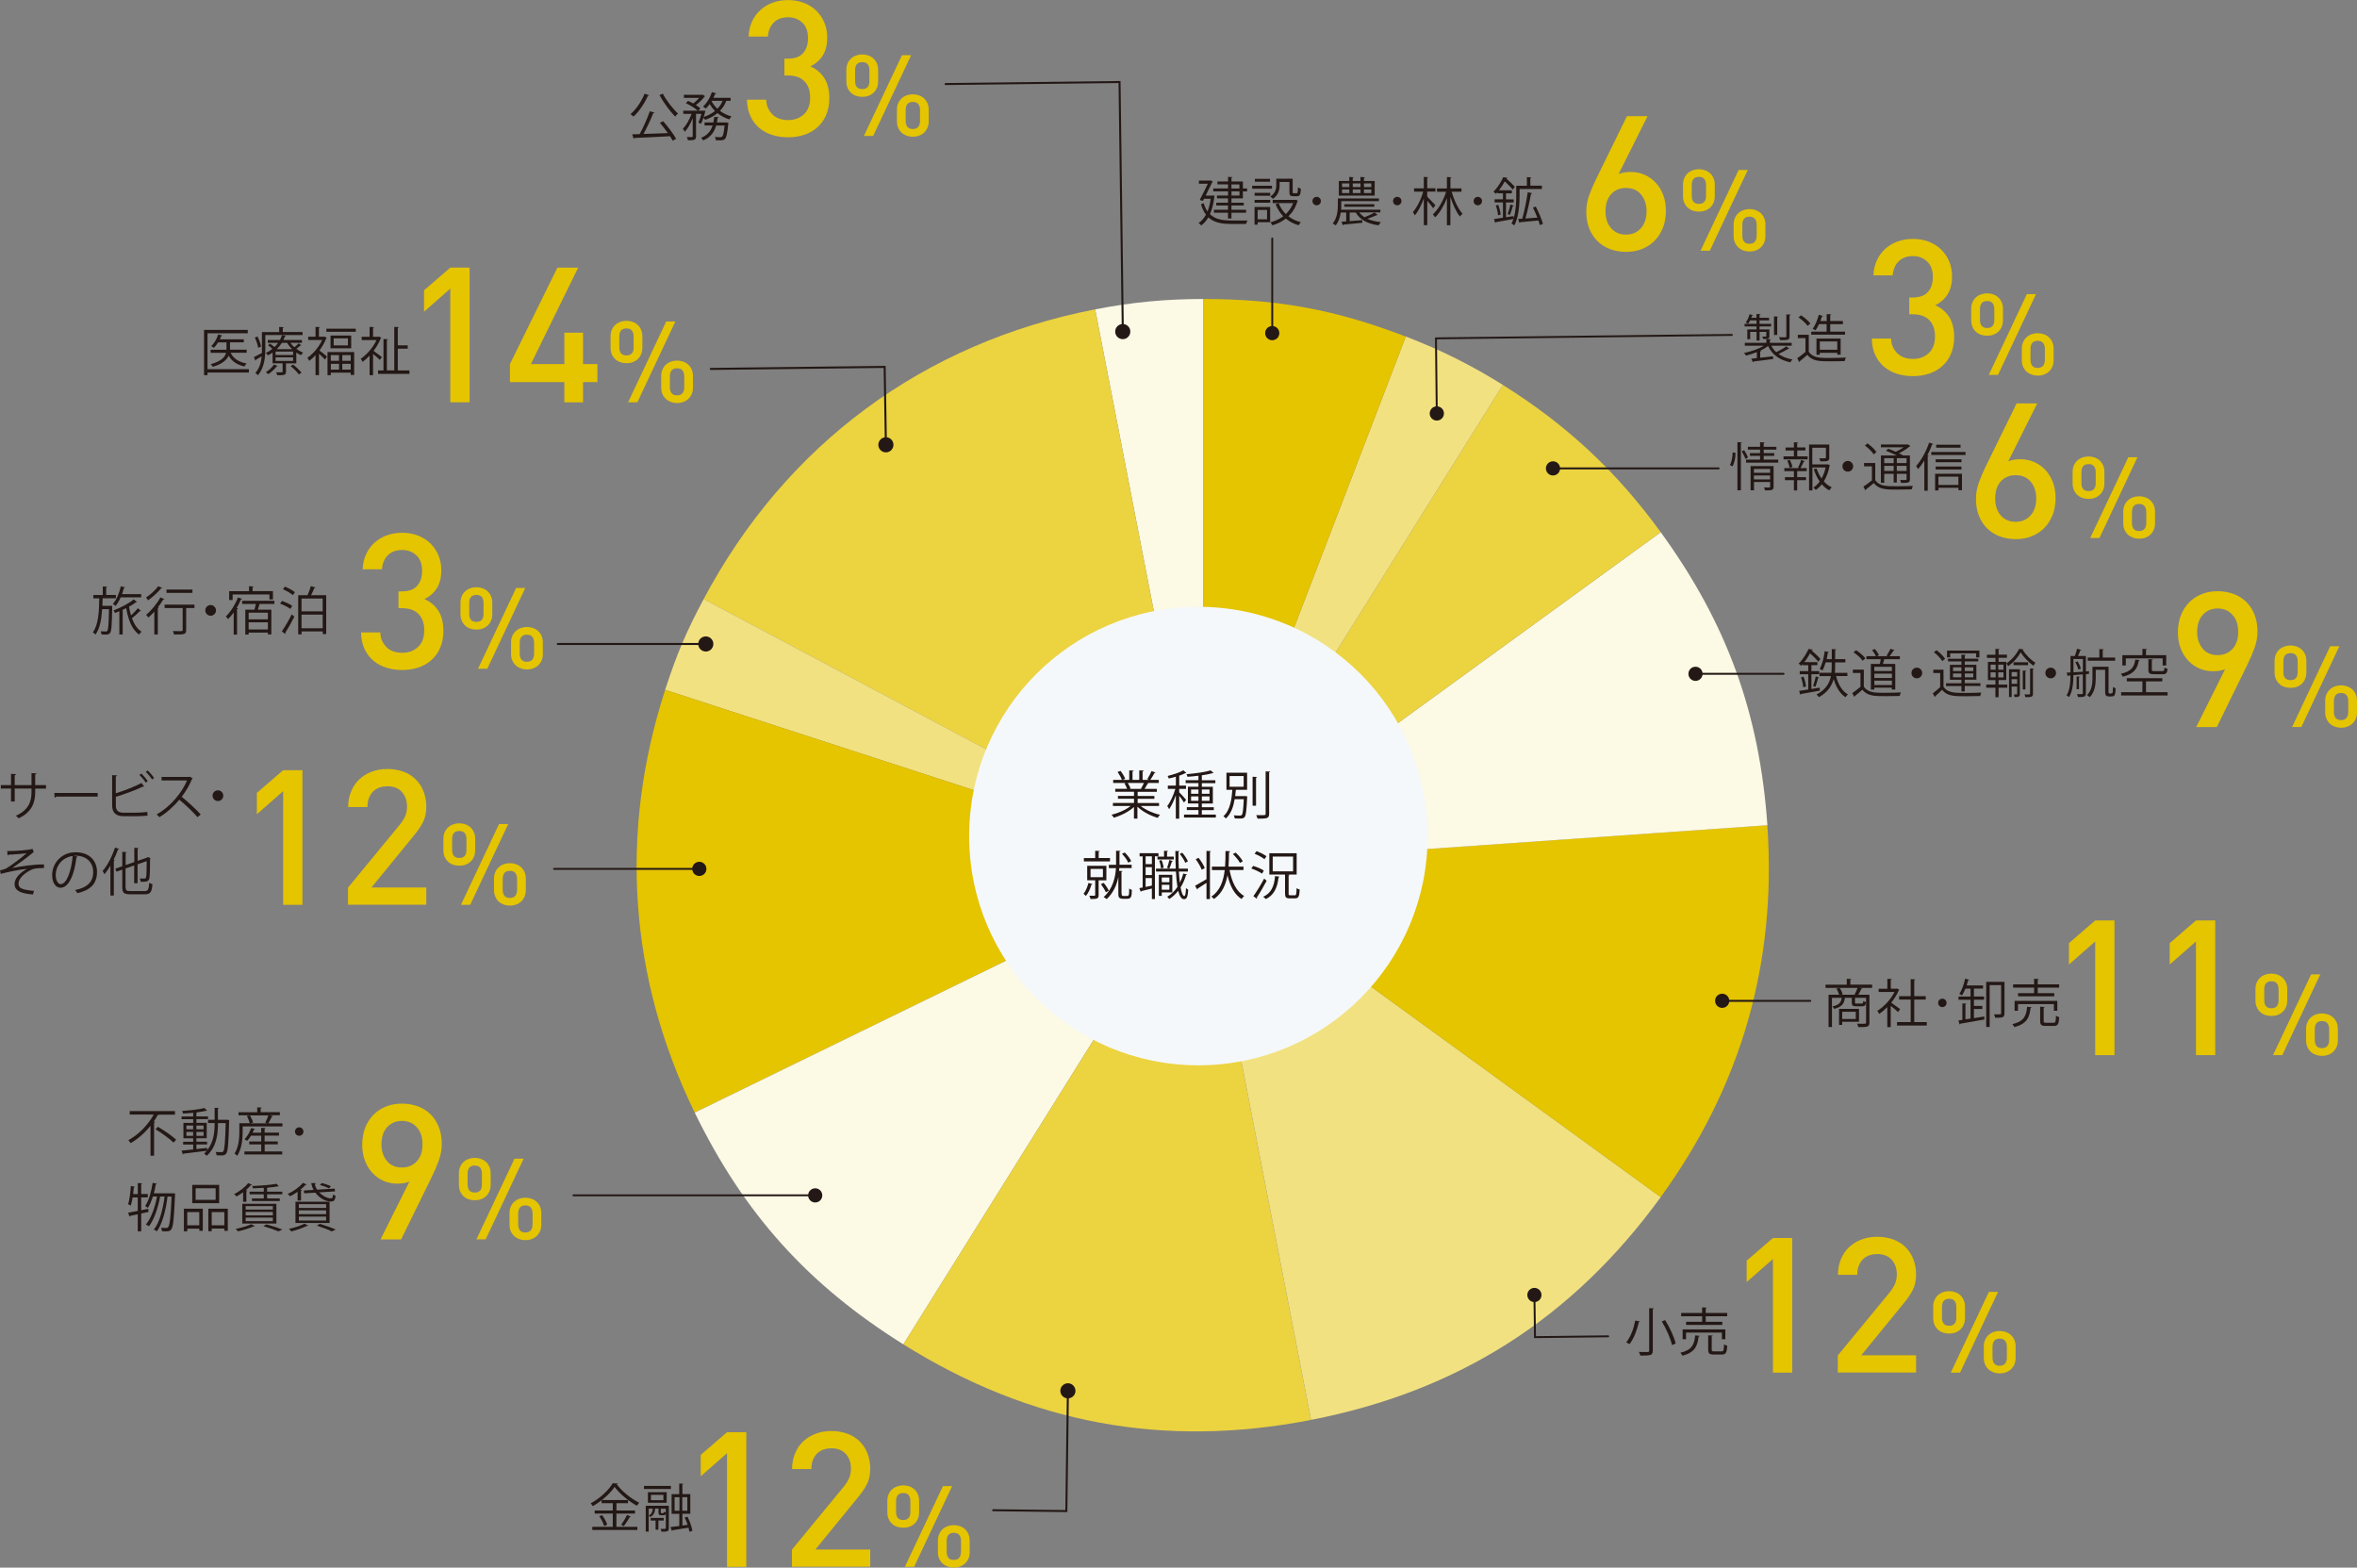 <?xml version="1.0" encoding="UTF-8"?><svg id="_レイヤー_2" xmlns="http://www.w3.org/2000/svg" width="395.76" height="263.2" viewBox="0 0 395.76 263.2"><rect x="0" y="0" width="395.76" height="263.2" fill="#808080" stroke="none"/><defs><style>.cls-1{fill:#fcf9e5;}.cls-2{fill-rule:evenodd;}.cls-2,.cls-3{fill:#ecd340;}.cls-4{fill:#e5c400;}.cls-5{fill:#231815;}.cls-6{fill:#231815;}.cls-7{stroke-width:.32px;}.cls-7,.cls-8,.cls-9{fill:none;stroke:#231815;stroke-linecap:round;stroke-miterlimit:10;}.cls-8{stroke-width:.34px;}.cls-9{stroke-width:.34px;}.cls-10{fill:#f5f8fa;}.cls-11{fill:#f2e180;}</style></defs><g id="_レイヤー_1-2"><path class="cls-1" d="M202.01,145.17l-18.12-93.23c6.18-1.2,11.83-1.74,18.12-1.74v94.97Z"/><path class="cls-3" d="M202.01,145.17l-83.86-44.59c13.79-25.94,36.9-43.04,65.73-48.64l18.12,93.23Z"/><path class="cls-11" d="M202.01,145.17l-90.33-29.35c1.95-5.99,3.51-9.68,6.47-15.24l83.86,44.59Z"/><path class="cls-4" d="M202.01,145.17l-85.36,41.63c-11.04-22.63-12.74-47.04-4.96-70.98l90.33,29.35Z"/><path class="cls-1" d="M202.01,145.17l-50.33,80.54c-16.01-10.01-26.76-21.94-35.03-38.91l85.36-41.63Z"/><path class="cls-3" d="M202.01,145.17l18.12,93.23c-24.71,4.8-47.1.66-68.45-12.69l50.33-80.54Z"/><path class="cls-11" d="M202.01,145.17l76.84,55.82c-14.8,20.37-34,32.6-58.71,37.4l-18.12-93.23Z"/><path class="cls-4" d="M202.01,145.17l94.74-6.63c1.61,23.02-4.34,43.78-17.91,62.45l-76.84-55.82Z"/><path class="cls-1" d="M202.01,145.17l76.84-55.82c11.1,15.28,16.59,30.36,17.91,49.2l-94.74,6.63Z"/><path class="cls-2" d="M202.01,145.17l50.33-80.54c10.68,6.67,19.11,14.53,26.51,24.72l-76.84,55.82Z"/><path class="cls-11" d="M202.01,145.17l34.04-88.67c5.88,2.26,10.95,4.79,16.29,8.12l-50.33,80.54Z"/><path class="cls-4" d="M202.01,145.17V50.2c12.59,0,22.28,1.8,34.04,6.31l-34.04,88.67Z"/><path class="cls-5" d="M18.54,101.71l.3.02c0,.05,0,.12,0,.2-.06,3.04-.11,4.02-.35,4.33-.2.27-.46.28-.8.28-.19,0-.42,0-.65-.02,0-.17-.06-.39-.15-.53.39.03.75.03.91.03.1,0,.16-.03.22-.11.16-.2.23-1.1.28-3.64h-1.15c-.1,1.66-.37,3.25-1.12,4.27-.11-.12-.3-.3-.44-.38.93-1.23,1.05-3.49,1.08-5.7h-1v-.56h1.59v-1.44l.74.04c0,.06-.06.1-.17.12v1.27h1.63v.56h-2.23c0,.42-.02.85-.04,1.27h1.39ZM23.7,100.29h-3.44c-.24.57-.54,1.07-.86,1.45-.09-.1-.31-.26-.44-.35.59-.66,1.07-1.8,1.33-2.96l.71.18c-.02.06-.07.1-.18.09-.09.35-.2.71-.32,1.05h3.21v.55ZM23.02,101.06s-.08.05-.17.04c-.32.25-.72.51-1.19.76.09.51.2,1,.34,1.47.4-.37.86-.85,1.15-1.21l.52.44c-.05.05-.11.06-.19.04-.33.36-.88.85-1.33,1.2.37,1,.89,1.8,1.61,2.26-.13.11-.31.32-.41.48-1.18-.83-1.82-2.46-2.16-4.44-.19.09-.39.18-.59.28v4.15h-.56v-3.91c-.24.11-.5.2-.74.3-.04-.12-.14-.31-.23-.43,1.26-.5,2.63-1.2,3.36-1.85l.58.41Z"/><path class="cls-5" d="M27.24,98.72s-.09.08-.19.06c-.51.64-1.41,1.46-2.19,2.01-.07-.13-.24-.36-.34-.47.73-.48,1.6-1.26,2.04-1.89l.68.29ZM25.91,106.53v-3.84c-.33.37-.66.71-1,.99-.08-.11-.26-.35-.37-.45.83-.69,1.79-1.83,2.39-2.92l.68.28c-.03.05-.1.09-.2.07-.26.44-.57.88-.9,1.31l.16.05c-.02.05-.07.1-.17.11v4.4h-.58ZM32.65,101.52v.57h-1.39v3.69c0,.73-.28.75-2.04.75-.03-.16-.1-.4-.19-.58.38,0,.74.02,1.01.02.57,0,.63,0,.63-.2v-3.68h-3.03v-.57h5.01ZM32.31,98.98v.56h-4.35v-.56h4.35Z"/><path class="cls-5" d="M36.27,102.48c0,.5-.4.9-.9.9s-.9-.4-.9-.9.4-.9.9-.9.9.42.9.9Z"/><path class="cls-5" d="M39.24,106.54v-3.71c-.31.42-.62.81-.95,1.12-.07-.12-.25-.35-.37-.45.78-.73,1.56-1.96,2.04-3.19l.69.24c-.02.06-.09.1-.19.09-.2.48-.45.97-.72,1.43l.23.07c0,.06-.06.1-.17.12v4.29h-.56ZM39.06,99.8v.94h-.58v-1.48h3.33v-.84l.78.05c0,.06-.06.1-.18.11v.67h3.42v1.39h-.59v-.84h-6.18ZM46.07,101.4h-2.49c-.07.27-.18.64-.28.96h2.26v4.16h-.58v-.31h-3.23v.33h-.56v-4.18h1.54c.08-.3.17-.64.24-.96h-2.31v-.53h5.41v.53ZM44.98,103.98v-1.11h-3.23v1.11h3.23ZM41.75,105.68h3.23v-1.2h-3.23v1.2Z"/><path class="cls-5" d="M47.34,100.89c.6.2,1.35.55,1.73.83l-.32.51c-.37-.29-1.12-.66-1.72-.88l.31-.45ZM47.32,106.02c.47-.68,1.16-1.86,1.66-2.86l.44.38c-.46.92-1.08,2.02-1.52,2.7.03.04.04.08.04.11s0,.07-.04.1l-.58-.44ZM49.18,99.92c-.36-.32-1.08-.74-1.67-.99l.32-.44c.59.24,1.33.63,1.69.94l-.34.49ZM52.96,98.64c-.02.06-.09.09-.19.09-.13.34-.33.81-.54,1.2h2.54v6.52h-.58v-.44h-3.55v.5h-.57v-6.58h1.57c.2-.45.43-1.07.55-1.52l.78.22ZM54.18,100.49h-3.55v2.15h3.55v-2.15ZM50.63,105.48h3.55v-2.29h-3.55v2.29Z"/><path class="cls-10" d="M239.71,140.37c0,21.26-17.23,38.49-38.49,38.49s-38.49-17.23-38.49-38.49,17.23-38.49,38.49-38.49,38.49,17.23,38.49,38.49Z"/><path class="cls-5" d="M194.57,135.32h-3.03c.81.67,2.09,1.23,3.24,1.48-.13.12-.31.36-.39.51-1.21-.34-2.55-1.04-3.41-1.87v2h-.58v-1.95c-.86.79-2.2,1.46-3.38,1.8-.08-.15-.25-.38-.38-.5,1.13-.26,2.39-.82,3.2-1.47h-2.97v-.51h3.54v-.71h-2.7v-.47h2.7v-.7h-3.15v-.49h1.99c-.09-.27-.27-.64-.45-.92l.34-.07h-2.23v-.51h1.47c-.13-.37-.44-.92-.73-1.33l.5-.18c.31.4.65.96.78,1.33l-.46.18h1.14v-1.6l.74.04c0,.09-.08.13-.19.15v1.41h1.13v-1.6l.76.04c0,.09-.09.13-.2.15v1.41h1.1c-.11-.04-.24-.1-.32-.12.25-.38.56-.96.71-1.36l.69.23c-.02.05-.09.08-.18.08-.18.34-.46.82-.71,1.17h1.43v.51h-1.97l.25.08c-.02.06-.1.09-.18.08-.12.24-.31.58-.49.84h2.07v.49h-3.23v.7h2.81v.47h-2.81v.71h3.59v.51ZM191.58,132.4c.16-.25.36-.64.49-.94h-2.71c.2.29.39.67.48.93l-.27.06h2.15l-.14-.05Z"/><path class="cls-5" d="M198,133.02c.26.24.99,1.05,1.16,1.27l-.36.45c-.14-.26-.51-.76-.8-1.13v3.84h-.57v-3.94c-.31.91-.73,1.8-1.13,2.35-.06-.16-.21-.39-.31-.52.51-.65,1.06-1.85,1.36-2.89h-1.26v-.55h1.35v-1.5c-.4.12-.81.23-1.2.31-.03-.12-.11-.31-.19-.43.96-.24,2.05-.58,2.64-.95l.51.44c-.06.04-.08.04-.18.04-.27.15-.63.29-1.02.42v1.67h1.14v.55h-1.14v.57ZM201.8,136.76h2.35v.5h-5.34v-.5h2.42v-.76h-1.95v-.48h1.95v-.62h-1.77v-2.81h1.77v-.61h-2.15v-.49h2.15v-.75c-.62.08-1.26.14-1.85.18-.02-.12-.09-.32-.15-.44,1.44-.12,3.16-.35,4.05-.64l.49.44s-.05.03-.1.03c-.02,0-.04,0-.07,0-.47.14-1.11.26-1.8.36v.83h2.27v.49h-2.27v.61h1.85v2.81h-1.85v.62h2.01v.48h-2.01v.76ZM199.99,132.55v.72h1.24v-.72h-1.24ZM199.99,134.45h1.24v-.74h-1.24v.74ZM203.09,132.55h-1.29v.72h1.29v-.72ZM203.09,134.45v-.74h-1.29v.74h1.29Z"/><path class="cls-5" d="M208.98,133.66h.12s.31.03.31.03c0,.06,0,.12,0,.19-.11,2.25-.2,3.04-.43,3.31-.19.22-.34.24-.97.24-.21,0-.44,0-.69-.02-.02-.17-.08-.38-.16-.52.44.04.88.04,1.03.04.16,0,.24-.02.31-.1.17-.18.26-.85.34-2.65h-1.53c-.2,1.2-.59,2.44-1.48,3.24-.09-.12-.27-.29-.41-.38,1.15-.99,1.4-2.95,1.5-4.43h-.99v-2.87h3.47v2.87h-1.89c-.04.32-.06.68-.11,1.05h1.6ZM206.46,130.29v1.8h2.36v-1.8h-2.36ZM210.33,130.41l.74.04c0,.06-.05.1-.17.12v4.71h-.58v-4.87ZM212.52,129.51l.75.04c0,.07-.05.11-.17.12v6.97c0,.42-.12.6-.38.7-.28.1-.76.11-1.57.11-.03-.16-.13-.43-.23-.59.32,0,.62,0,.86,0,.7,0,.73,0,.73-.23v-7.13Z"/><path class="cls-5" d="M183.43,148.44c-.02.07-.09.1-.17.09-.19.68-.53,1.44-.93,1.89-.09-.1-.28-.28-.39-.37.35-.41.64-1.11.82-1.81l.68.19ZM186.38,144.07v.56h-4.39v-.56h1.9v-1.23l.76.04c0,.07-.05.11-.17.12v1.06h1.89ZM185.77,147.8h-1.3v2.48c0,.64-.31.66-1.37.66-.02-.16-.11-.39-.19-.55.42,0,.74,0,.85,0,.1,0,.13-.04.13-.13v-2.47h-1.34v-2.43h3.22v2.43ZM183.11,145.88v1.4h2.08v-1.4h-2.08ZM185.32,148.23c.34.4.7.95.86,1.32l-.5.25c-.16-.37-.51-.94-.83-1.35l.46-.22ZM188.33,150.01c0,.37.06.42.34.42h.43c.47,0,.5-.05.5-1.26.11.1.31.2.45.24-.03,1.22-.09,1.5-.92,1.5h-.58c-.19,0-.41-.04-.56-.15-.16-.1-.21-.24-.21-.84v-2.71c-.25,1.32-.8,2.66-1.96,3.75-.11-.11-.35-.27-.51-.34,1.55-1.41,1.96-3.27,2.07-4.86h-1.19v-.56h1.21c0-.2,0-.4,0-.58v-1.79l.75.04c0,.06-.06.11-.18.12v1.61c0,.19,0,.39,0,.59h2.04v.56h-2.07c0,.16-.02.31-.04.46.31.03.45.03.58.04,0,.06-.05.1-.17.11v3.62ZM188.86,143.13c.45.43.89,1.02,1.08,1.45l-.5.26c-.18-.43-.6-1.05-1.05-1.48l.46-.23Z"/><path class="cls-5" d="M194.5,143.77h-.58v7.18h-.51v-1.77c-.68.17-1.33.33-1.77.43,0,.07-.05.11-.1.13l-.23-.63.55-.1v-5.23h-.51v-.54h3.17v.54ZM193.41,145.08v-1.31h-1.05v1.31h1.05ZM193.41,146.92v-1.33h-1.05v1.33h1.05ZM192.36,147.42v1.49l1.05-.22v-1.27h-1.05ZM197.94,146.31c.04.69.1,1.33.17,1.88.24-.47.43-.98.58-1.53l.63.17c-.02.06-.08.09-.18.1-.22.75-.52,1.45-.91,2.06.16.89.37,1.45.63,1.45.16,0,.24-.43.28-1.35.1.12.27.25.38.3-.09,1.19-.24,1.58-.72,1.58-.44,0-.75-.53-.97-1.41-.43.56-.93,1.02-1.51,1.38-.07-.11-.23-.29-.33-.38.67-.39,1.25-.95,1.71-1.64-.12-.73-.2-1.62-.25-2.59h-3.35v-.49h3.32c-.04-.94-.06-1.95-.07-2.97l.7.03c0,.07-.05.11-.17.12,0,.96,0,1.93.05,2.82h1.53v.49h-1.51ZM194.36,143.83h1.09v-.99l.68.04c0,.06-.05.11-.17.12v.83h1.13v.47h-2.74v-.47ZM196.84,149.83h-1.77v.58h-.49v-3.54h2.26v2.96ZM195.04,144.41c.18.4.31.93.34,1.28l-.44.12c-.02-.36-.14-.9-.31-1.31l.41-.1ZM196.35,147.33h-1.28v.79h1.28v-.79ZM195.07,149.38h1.28v-.83h-1.28v.83ZM196.95,144.56c-.03.05-.08.08-.18.09-.1.32-.27.85-.43,1.18,0,0-.37-.13-.38-.13.14-.36.31-.92.38-1.31l.59.17ZM198.51,143.17c.4.44.78,1.04.95,1.45l-.44.24c-.16-.42-.55-1.04-.93-1.48l.41-.21Z"/><path class="cls-5" d="M200.66,148.72c.48-.26,1.2-.68,1.92-1.11v-4.75l.75.04c0,.06-.06.11-.17.12v7.93h-.58v-2.72c-.55.37-1.1.72-1.48.96,0,.06-.03.12-.07.17l-.37-.64ZM201.25,144.02c.42.54.87,1.25,1.04,1.72-.26.17-.39.22-.51.28-.18-.47-.6-1.21-1.01-1.76l.49-.24ZM208.79,146.07h-2.34c.38,1.98,1.12,3.61,2.46,4.36-.15.12-.33.35-.44.51-1.22-.77-1.94-2.19-2.36-4h0c-.29,1.6-.92,3.07-2.28,4-.09-.13-.29-.31-.44-.4,1.49-.99,2.04-2.67,2.25-4.46h-2.15v-.58h2.21c.07-.89.07-1.79.07-2.62l.8.04c0,.08-.08.12-.21.15,0,.77-.02,1.6-.08,2.43h2.51v.58ZM207.47,143.14c.47.43.99,1.04,1.21,1.46l-.48.28c-.21-.42-.72-1.04-1.19-1.48l.45-.25Z"/><path class="cls-5" d="M210.41,145.38c.63.18,1.41.51,1.8.79l-.3.51c-.39-.29-1.17-.65-1.8-.86l.3-.44ZM210.45,150.47c.51-.71,1.27-1.93,1.81-2.96.34.28.38.32.42.37-.51.97-1.17,2.1-1.65,2.8.03.04.04.08.04.11,0,.04-.02.08-.04.1l-.58-.43ZM210.99,142.91c.58.21,1.31.57,1.66.85l-.34.5c-.35-.31-1.06-.68-1.65-.92l.32-.44ZM214.85,147.18c-.02.07-.07.11-.17.11-.18,1.81-.83,3.04-2.14,3.66-.1-.11-.3-.3-.44-.39,1.28-.56,1.86-1.7,1.99-3.47l.75.09ZM216.36,150.01c0,.25.03.3.28.3h.78c.23,0,.26-.18.29-1.2.12.11.36.19.52.24-.06,1.18-.21,1.48-.76,1.48h-.92c-.63,0-.78-.18-.78-.83v-3.17h-2.64v-3.58h4.59v3.58h-1.69s.51.04.51.04c0,.06-.06.1-.17.12v3.02ZM213.7,143.81v2.48h3.42v-2.48h-3.42Z"/><path class="cls-5" d="M297.42,58.06c.21.41.49.77.83,1.07.57-.27,1.27-.67,1.68-.98l.52.38s-.11.06-.19.04c-.43.26-1.09.6-1.64.86.63.45,1.41.76,2.34.92-.12.11-.26.33-.34.48-1.8-.37-3.07-1.28-3.74-2.74-.36.28-.8.54-1.28.78l.13.03c0,.05-.06.09-.18.1v1.06c.68-.07,1.43-.16,2.16-.24l.02.45c-1.21.17-2.49.32-3.3.42,0,.07-.05.11-.11.13l-.26-.6.93-.1v-1c-.6.24-1.24.44-1.82.58-.07-.13-.22-.34-.34-.44,1.13-.22,2.45-.66,3.32-1.21h-3.18v-.49h3.62v-.65l.77.05c0,.06-.06.1-.18.12v.48h3.66v.49h-3.42ZM294.94,55.31v-.5h-2.01v-.44h2.01v-.58h-1.07c-.11.21-.23.4-.34.56-.1-.06-.27-.16-.4-.21.26-.34.5-.87.65-1.39l.58.18c-.03.06-.09.08-.17.07-.04.11-.09.24-.14.36h.88v-.64l.68.04c0,.06-.05.1-.17.12v.48h1.6v.43h-1.6v.58h1.94v.44h-1.94v.5h1.66v1.1c0,.49-.27.5-1.05.5-.02-.13-.11-.29-.16-.4h.47c.2,0,.22,0,.22-.1v-.69h-1.13v1.46h-.51v-1.46h-1.07v1.23h-.48v-1.64h1.55ZM298.57,53.17c0,.05-.05.1-.16.11v2.96h-.54v-3.12l.71.05ZM300.65,52.84c0,.06-.05.11-.17.12v3.51c0,.59-.16.64-1.58.64-.03-.15-.11-.36-.19-.5.29,0,.56.02.76.02.42,0,.47,0,.47-.17v-3.67l.71.03Z"/><path class="cls-5" d="M303.71,56.21v2.85c.68,1.04,1.93,1.04,3.5,1.04.94,0,2.05-.03,2.73-.07-.07.14-.18.42-.19.59-.6.03-1.56.04-2.42.04-1.8,0-2.99,0-3.87-1.08-.43.38-.89.78-1.27,1.07,0,.08-.02.11-.08.14l-.34-.64c.42-.28.93-.68,1.38-1.06v-2.32h-1.28v-.56h1.85ZM302.41,52.94c.58.38,1.26.95,1.56,1.38l-.46.39c-.29-.44-.95-1.03-1.53-1.42l.44-.35ZM309.8,55.68v.51h-5.68v-.51h2.58v-1.26h-1.27c-.18.39-.38.76-.59,1.04-.12-.09-.35-.19-.49-.26.44-.54.81-1.47,1.04-2.35l.7.19c-.02.06-.08.09-.18.09-.07.25-.16.51-.25.78h1.06v-1.17l.76.04c0,.06-.06.1-.17.12v1h2.13v.52h-2.13v1.26h2.51ZM309.07,59.54h-.58v-.3h-2.93v.32h-.56v-2.72h4.06v2.69ZM305.56,58.72h2.93v-1.39h-2.93v1.39Z"/><path class="cls-4" d="M327.58,59.44c-.37.83-.87,1.51-1.49,2.06-.62.55-1.35.96-2.19,1.24-.84.27-1.73.41-2.68.41s-1.77-.12-2.59-.36c-.82-.24-1.54-.62-2.18-1.13-.64-.51-1.15-1.17-1.54-1.97-.39-.8-.6-1.75-.62-2.85h3.24c.02.61.14,1.13.37,1.55.22.42.5.78.82,1.06.33.29.71.49,1.14.62s.88.19,1.35.19c1.06,0,1.94-.32,2.64-.97.7-.65,1.05-1.58,1.05-2.79s-.31-2.06-.94-2.73-1.57-1-2.84-1h-.54v-2.82h.54c1.19,0,2.05-.31,2.6-.94.55-.63.82-1.46.82-2.5,0-1.15-.32-2.02-.97-2.62-.65-.6-1.44-.89-2.37-.89-1,0-1.79.29-2.38.86-.59.57-.93,1.36-1.02,2.38h-3.24c.04-.95.24-1.81.6-2.57.36-.76.84-1.4,1.43-1.93.59-.52,1.28-.93,2.06-1.21.78-.28,1.63-.42,2.54-.42s1.83.15,2.64.46c.8.31,1.5.74,2.08,1.3.58.56,1.04,1.23,1.37,2,.33.77.49,1.62.49,2.55,0,1.21-.25,2.21-.75,3s-1.19,1.4-2.08,1.82c.97.42,1.75,1.07,2.32,1.94.57.87.86,2,.86,3.4,0,1.08-.18,2.03-.55,2.86Z"/><path class="cls-4" d="M336.11,54.87c-.14.32-.33.6-.57.82-.24.22-.52.39-.85.51s-.67.17-1.04.17-.71-.06-1.04-.17-.61-.28-.85-.51c-.24-.22-.43-.49-.57-.82s-.21-.69-.21-1.1v-1.92c0-.41.07-.77.21-1.09s.33-.6.57-.82c.24-.22.52-.39.85-.51s.67-.18,1.04-.18.71.06,1.04.18.61.29.85.51c.24.22.43.5.57.82s.21.69.21,1.09v1.92c0,.41-.07.77-.21,1.1ZM334.86,51.91c0-.43-.1-.77-.29-1.01s-.5-.36-.91-.36-.71.12-.91.35-.29.58-.29,1.02v1.81c0,.9.4,1.35,1.2,1.35.41,0,.71-.12.91-.35.2-.24.29-.57.29-1v-1.81ZM335.49,62.94h-1.56l6.4-13.56h1.54l-6.38,13.56ZM344.61,61.56c-.14.32-.33.6-.57.82-.24.22-.52.39-.85.51-.32.12-.67.18-1.04.18s-.71-.06-1.04-.18c-.32-.12-.61-.29-.85-.51-.24-.22-.43-.5-.57-.82s-.21-.69-.21-1.09v-1.93c0-.41.07-.77.21-1.09s.33-.6.57-.82c.24-.22.52-.39.85-.51s.67-.18,1.04-.18.71.06,1.04.18.61.29.85.51c.24.22.43.49.57.82.14.32.21.69.21,1.09v1.93c0,.41-.07.77-.21,1.09ZM343.35,58.59c0-.43-.1-.77-.3-1.01-.2-.24-.5-.36-.91-.36s-.71.12-.9.35-.3.58-.3,1.02v1.81c0,.44.1.78.3,1.02.2.24.5.35.9.35s.71-.12.91-.36.3-.58.3-1.01v-1.81Z"/><polyline class="cls-8" points="119.35 61.94 148.54 61.6 148.75 74.74"/><path class="cls-6" d="M147.48,74.7c.01.7.59,1.26,1.29,1.25.7-.01,1.26-.59,1.25-1.29-.01-.7-.59-1.26-1.29-1.25-.7.01-1.26.59-1.25,1.29Z"/><polyline class="cls-8" points="158.78 14.11 187.98 13.77 188.53 55.73"/><path class="cls-6" d="M187.25,55.69c0,.7.59,1.26,1.29,1.25.7,0,1.26-.59,1.25-1.29,0-.7-.59-1.26-1.29-1.25s-1.26.59-1.25,1.29Z"/><polyline class="cls-7" points="270.03 224.36 257.74 224.5 257.64 217.36"/><circle class="cls-6" cx="257.64" cy="217.42" r="1.19"/><polyline class="cls-8" points="166.76 253.56 179.05 253.7 179.31 233.45"/><path class="cls-6" d="M180.58,233.53c0-.7-.55-1.28-1.25-1.29-.7,0-1.28.55-1.29,1.25s.55,1.28,1.25,1.29,1.28-.55,1.29-1.25Z"/><line class="cls-9" x1="93.66" y1="108.12" x2="118.58" y2="108.12"/><path class="cls-6" d="M118.51,109.39c.7,0,1.27-.57,1.27-1.27s-.57-1.27-1.27-1.27-1.27.57-1.27,1.27.57,1.27,1.27,1.27Z"/><polyline class="cls-7" points="290.8 56.23 241.11 56.81 241.25 69.48"/><path class="cls-6" d="M240.06,69.43c0,.66.55,1.19,1.21,1.18.66,0,1.19-.55,1.18-1.21,0-.66-.55-1.19-1.21-1.18s-1.19.55-1.18,1.21Z"/><line class="cls-7" x1="213.62" y1="40.04" x2="213.62" y2="55.99"/><path class="cls-6" d="M212.43,55.93c0,.66.53,1.19,1.19,1.19s1.19-.53,1.19-1.19-.53-1.19-1.19-1.19-1.19.53-1.19,1.19Z"/><path class="cls-5" d="M304.14,115.68c.45-.08.92-.15,1.4-.23l.03.5c-1.17.22-2.4.43-3.16.57,0,.06-.06.1-.12.12l-.2-.65,1.53-.23v-2.56h-1.43v-.52h1.43v-1h-.93v-.18c-.09.11-.18.2-.27.3-.09-.13-.28-.31-.41-.38.76-.75,1.33-1.73,1.66-2.46l.71.11c0,.06-.06.11-.18.11l-.02.03c.54.45,1.17,1.05,1.48,1.43l-.36.46c-.29-.38-.85-.96-1.38-1.41-.25.47-.57.99-.96,1.48h2.2v.51h-1.01v1h1.3v.52h-1.3v2.49ZM302.78,115.39c-.02-.44-.18-1.12-.37-1.66l.42-.11c.21.52.37,1.2.41,1.64l-.45.12ZM305.46,113.77s-.09.08-.18.08c-.1.42-.3,1.06-.46,1.47l-.38-.15c.15-.43.35-1.14.44-1.61l.59.21ZM310.18,113.5h-1.89c.34,1.38,1,2.53,1.99,3.09-.13.11-.31.31-.4.47-.95-.61-1.6-1.71-1.99-3.06-.31,1.11-.98,2.22-2.48,3.05-.08-.13-.27-.34-.4-.44,1.6-.84,2.21-1.98,2.42-3.1h-1.92v-.55h2c.04-.41.05-.82.05-1.19v-.57h-1.01c-.15.52-.33,1-.55,1.36-.11-.08-.32-.19-.46-.26.41-.67.69-1.83.85-2.97l.7.16c-.02.06-.08.1-.18.1-.05.36-.12.71-.2,1.07h.86v-1.68l.74.04c0,.06-.05.11-.17.12v1.52h1.71v.55h-1.71v.57c0,.38,0,.78-.05,1.19h2.1v.55Z"/><path class="cls-5" d="M312.95,112.43v2.85c.68,1.04,1.93,1.04,3.5,1.04.94,0,2.05-.03,2.73-.07-.07.14-.18.42-.19.59-.6.03-1.56.04-2.42.04-1.8,0-2.99,0-3.87-1.08-.43.38-.89.78-1.27,1.07,0,.08-.02.11-.08.14l-.34-.64c.42-.28.93-.68,1.38-1.06v-2.32h-1.28v-.56h1.85ZM311.65,109.16c.58.38,1.26.95,1.56,1.38l-.46.39c-.29-.44-.95-1.03-1.53-1.42l.44-.35ZM314.15,111.47h1.49c.06-.24.12-.53.16-.79h-2.41v-.51h1.58c-.11-.31-.38-.72-.63-1.01l.45-.2c.29.31.58.75.69,1.05l-.32.16h1.84l-.23-.09c.22-.32.5-.81.65-1.14l.7.2c-.03.05-.09.08-.18.09-.17.27-.44.65-.67.94h1.73v.51h-2.61c-.06.24-.15.53-.23.79h2.07v4.3h-.58v-.31h-2.95v.31h-.57v-4.3ZM317.66,112.66v-.71h-2.95v.71h2.95ZM314.72,113.1v.73h2.95v-.73h-2.95ZM314.72,115.01h2.95v-.74h-2.95v.74Z"/><path class="cls-5" d="M322.75,112.99c0,.5-.4.9-.9.9s-.9-.4-.9-.9.4-.9.9-.9.9.42.9.9Z"/><path class="cls-5" d="M326.33,112.43v2.87c.68,1.04,1.95,1.04,3.59,1.04.96,0,2.08-.02,2.76-.06-.07.13-.17.4-.18.58-.6.02-1.56.04-2.42.04-1.92,0-3.12,0-3.99-1.08-.4.39-.81.78-1.15,1.07,0,.07,0,.11-.07.14l-.34-.62c.38-.28.83-.66,1.24-1.04v-2.37h-1.15v-.56h1.72ZM325.16,109.16c.55.41,1.17,1.02,1.44,1.46l-.48.37c-.25-.44-.86-1.07-1.41-1.5l.45-.32ZM329.34,116.1v-.92h-2.59v-.46h2.59v-.59h-1.93v-2.5h1.93v-.58h-2.25v-.45h2.25v-.69l.74.04c0,.06-.06.11-.18.12v.52h2.27v.45h-2.27v.58h1.95v2.5h-1.95v.59h2.63v.46h-2.63v.92h-.57ZM327.45,109.69v.68h-.53v-1.14h5.44v1.14h-.55v-.68h-4.36ZM327.93,112.04v.63h1.4v-.63h-1.4ZM327.93,113.71h1.4v-.64h-1.4v.64ZM331.33,112.04h-1.42v.63h1.42v-.63ZM331.33,113.71v-.64h-1.42v.64h1.42Z"/><path class="cls-5" d="M335.58,114.19v.75h1.46v.53h-1.46v1.59h-.53v-1.59h-1.54v-.53h1.54v-.75h-1.26v-3.06h1.26v-.68h-1.43v-.52h1.43v-.99l.7.04c0,.06-.06.09-.17.11v.83h1.4v.52h-1.4v.68h1.29v3.06h-1.29ZM334.23,111.59v.85h.86v-.85h-.86ZM334.23,112.88v.86h.86v-.86h-.86ZM336.4,112.44v-.85h-.88v.85h.88ZM336.4,113.74v-.86h-.88v.86h.88ZM339.73,108.99c0,.05-.05.09-.12.1.49.8,1.36,1.7,2.15,2.18-.11.13-.24.34-.32.51-.79-.54-1.66-1.45-2.15-2.26-.42.79-1.22,1.73-2.11,2.33-.06-.14-.19-.34-.3-.46.88-.57,1.73-1.57,2.13-2.43l.71.04ZM339.15,112.37v4.14c0,.52-.31.52-.88.52,0-.12-.08-.31-.13-.44h.47c.07,0,.09-.02.09-.1v-1.22h-.93v1.76h-.44v-4.67h1.83ZM338.7,112.84h-.93v.74h.93v-.74ZM337.77,114.81h.93v-.78h-.93v.78ZM338.09,111.68v-.49h2.44v.49h-2.44ZM340.24,112.63c0,.06-.05.1-.16.11v3.01h-.44v-3.17l.6.04ZM341.35,116.47c0,.54-.22.58-1.27.58-.03-.13-.09-.32-.16-.45.19,0,.37,0,.51,0,.37,0,.44,0,.44-.13v-4.24l.64.04c0,.05-.05.1-.16.11v4.08Z"/><path class="cls-5" d="M345.23,112.99c0,.5-.4.9-.9.9s-.9-.4-.9-.9.4-.9.9-.9.9.42.9.9Z"/><path class="cls-5" d="M350.76,112.71c0,.18,0,.38,0,.44l-.52.04v3.21c0,.6-.33.63-1.33.63-.02-.14-.1-.36-.17-.49.2,0,.38,0,.52,0,.44,0,.46,0,.46-.16v-3.16c-.56.05-1.11.1-1.58.13,0,1.11-.09,2.67-.73,3.69-.09-.09-.3-.23-.42-.28.59-.95.65-2.3.65-3.37l-.32.03c0,.07-.06.11-.13.11l-.18-.6.64-.03v-2.76h.74c.13-.37.28-.87.36-1.22l.72.19c-.02.06-.08.09-.18.09-.09.27-.23.64-.37.94h1.32v2.59l.52-.04ZM348.15,110.64v2.23c.49-.03,1.03-.06,1.58-.09v-2.14h-1.58ZM348.84,111.04c.25.38.48.88.55,1.22-.24.11-.33.14-.42.17-.07-.34-.28-.85-.51-1.24l.38-.16ZM349.24,113.62c0,.05-.05.09-.16.1v1.99h-.4v-2.13l.56.04ZM354.03,116c0,.38,0,.43.2.43.43,0,.49,0,.52-.27.02-.13.03-.44.04-.84.11.11.29.18.44.24-.03,1.17-.15,1.37-.71,1.37h-.41c-.64,0-.64-.37-.64-.98v-3.49h-1.58v1.45c0,.98-.15,2.28-1.01,3.15-.1-.1-.33-.28-.46-.34.82-.81.92-1.93.92-2.83v-1.95h2.7v4.07ZM355.15,110.4v.53h-4.6v-.53h1.95v-1.43l.74.05c0,.05-.05.1-.17.11v1.27h2.08Z"/><path class="cls-5" d="M359.3,110.82c-.02.06-.08.1-.18.11-.24,1.27-.72,2.2-2.69,2.68-.06-.15-.21-.38-.32-.49,1.8-.39,2.26-1.18,2.42-2.38l.77.08ZM360.33,114.4v1.82h3.62v.55h-7.79v-.55h3.57v-1.82h-2.62v-.54h5.96v.54h-2.73ZM356.94,110.54v1.19h-.58v-1.73h3.37v-1.06l.78.05c0,.06-.06.1-.18.12v.89h3.4v1.73h-.6v-1.19h-6.18ZM360.74,110.67l.75.04c0,.06-.05.11-.18.12v1.6c0,.21.06.25.44.25h1.32c.28,0,.33-.08.36-.59.12.09.36.17.52.2-.07.72-.24.91-.81.91h-1.44c-.78,0-.97-.16-.97-.76v-1.77Z"/><path class="cls-4" d="M378.57,108.76c-.32.89-.72,1.83-1.21,2.83l-5.14,10.48h-3.46l4.86-9.72c-.3.13-.62.22-.97.27-.35.05-.7.08-1.06.08-.82,0-1.59-.15-2.3-.46-.71-.31-1.33-.75-1.87-1.32-.54-.57-.96-1.26-1.27-2.06-.31-.8-.46-1.7-.46-2.7s.16-1.98.49-2.83.79-1.57,1.38-2.18,1.3-1.07,2.11-1.4,1.71-.49,2.68-.49,1.87.16,2.7.46c.83.31,1.53.76,2.13,1.35.59.59,1.05,1.31,1.38,2.14.33.84.49,1.77.49,2.81,0,.93-.16,1.84-.48,2.73ZM374.84,103.22c-.64-.71-1.48-1.06-2.49-1.06s-1.84.36-2.48,1.06c-.63.71-.95,1.67-.95,2.87,0,1.12.3,2.05.91,2.79.6.74,1.44,1.11,2.52,1.11,1.02,0,1.85-.34,2.49-1.03.65-.69.97-1.64.97-2.87s-.32-2.16-.97-2.87Z"/><path class="cls-4" d="M387.05,113.99c-.14.32-.33.6-.57.82-.24.22-.52.39-.85.51s-.67.17-1.04.17-.71-.06-1.04-.17-.61-.28-.85-.51c-.24-.22-.43-.49-.57-.82s-.21-.69-.21-1.1v-1.92c0-.41.07-.77.21-1.09s.33-.6.57-.82c.24-.22.52-.39.85-.51s.67-.18,1.04-.18.71.06,1.04.18.61.29.85.51c.24.22.43.5.57.82s.21.69.21,1.09v1.92c0,.41-.07.77-.21,1.1ZM385.8,111.03c0-.43-.1-.77-.29-1.01s-.5-.36-.91-.36-.71.12-.91.35-.29.58-.29,1.02v1.81c0,.9.4,1.35,1.2,1.35.41,0,.71-.12.91-.35.2-.24.29-.57.29-1v-1.81ZM386.42,122.06h-1.56l6.4-13.56h1.54l-6.38,13.56ZM395.55,120.68c-.14.32-.33.6-.57.82-.24.22-.52.39-.85.51-.32.12-.67.18-1.04.18s-.71-.06-1.04-.18c-.32-.12-.61-.29-.85-.51-.24-.22-.43-.5-.57-.82s-.21-.69-.21-1.09v-1.93c0-.41.07-.77.21-1.09s.33-.6.57-.82c.24-.22.52-.39.85-.51s.67-.18,1.04-.18.71.06,1.04.18.61.29.85.51c.24.22.43.49.57.82.14.32.21.69.21,1.09v1.93c0,.41-.07.77-.21,1.09ZM394.29,117.72c0-.43-.1-.77-.3-1.01-.2-.24-.5-.36-.91-.36s-.71.12-.9.35-.3.58-.3,1.02v1.81c0,.44.1.78.3,1.02.2.24.5.35.9.35s.71-.12.91-.36.3-.58.3-1.01v-1.81Z"/><line class="cls-7" x1="96.29" y1="200.69" x2="136.94" y2="200.69"/><path class="cls-6" d="M136.88,201.89c.66,0,1.19-.53,1.19-1.19s-.53-1.19-1.19-1.19-1.19.53-1.19,1.19.53,1.19,1.19,1.19Z"/><line class="cls-7" x1="93.03" y1="145.88" x2="117.48" y2="145.88"/><path class="cls-6" d="M117.42,147.07c.66,0,1.19-.53,1.19-1.19s-.53-1.19-1.19-1.19-1.19.53-1.19,1.19.53,1.19,1.19,1.19Z"/><path class="cls-5" d="M41.79,61.98v.57h-6.95v.44h-.58v-7.61h7.34v.57h-6.76v6.03h6.95ZM41.42,58.71v.52h-2.69c.44.96,1.37,1.56,2.68,1.8-.13.11-.29.34-.36.5-1.24-.28-2.13-.87-2.66-1.81-.31.7-1.03,1.37-2.66,1.87-.07-.13-.23-.34-.35-.44,1.81-.51,2.4-1.22,2.58-1.91h-2.6v-.52h2.67v-1.23h-1.41c-.22.36-.46.67-.71.91-.11-.09-.31-.21-.45-.29.5-.44.94-1.2,1.19-1.97l.67.19c-.02.05-.07.08-.17.08-.07.18-.15.38-.24.56h4.03v.51h-2.32v1.23h2.82Z"/><path class="cls-5" d="M50.84,56.25h-6.29v2.33c0,1.35-.16,3.2-1.25,4.42-.09-.11-.31-.31-.42-.39.71-.79.97-1.81,1.06-2.79-.37.23-.71.43-.97.58,0,.06-.03.12-.09.15l-.25-.59c.36-.17.84-.42,1.35-.7,0-.24,0-.45,0-.67v-2.84h2.9v-.86l.78.05c0,.06-.06.11-.18.12v.68h3.33v.51ZM43.24,56.49c.28.55.53,1.26.59,1.7-.36.17-.42.18-.48.21-.06-.45-.3-1.18-.57-1.73l.45-.17ZM48.75,57.56c.19.26.42.52.68.75.24-.2.54-.48.71-.66l.46.33s-.09.05-.16.04c-.18.15-.44.37-.68.55.36.27.75.49,1.14.64-.12.1-.28.29-.36.42-.27-.11-.53-.27-.79-.44v1.82h-1.73v1.4c0,.57-.27.59-1.47.59-.03-.16-.12-.35-.19-.49.19,0,.37,0,.52,0,.57,0,.57,0,.57-.13v-1.38h-1.68v-1.8c-.24.17-.5.32-.78.46-.08-.13-.24-.31-.37-.39.43-.2.8-.44,1.12-.7-.21-.2-.49-.43-.73-.59l.33-.28c.24.16.53.38.75.57.24-.23.44-.46.61-.71h-1.74v-.48h2.05c.14-.27.24-.53.32-.79l.69.08c-.02.07-.06.11-.18.11-.07.2-.15.4-.25.6h3.11v.48h-1.95ZM46.64,61.44c-.03.05-.08.08-.18.07-.35.48-.91.98-1.41,1.31-.1-.1-.29-.25-.41-.34.49-.29,1.04-.77,1.35-1.27l.65.23ZM49.21,59.61v-.58h-2.94v.58h2.94ZM49.21,60.6v-.6h-2.94v.6h2.94ZM47.33,57.56c-.23.37-.51.72-.87,1.07h2.61c-.34-.32-.64-.69-.86-1.07h-.87ZM50.18,62.86c-.28-.39-.87-.99-1.39-1.4l.44-.24c.51.4,1.11.98,1.4,1.36l-.45.28Z"/><path class="cls-5" d="M54.5,56.51l.38.23s-.06.07-.11.08c-.27.71-.67,1.4-1.13,2.02.36.27,1.07.85,1.27,1.01l-.34.52c-.2-.24-.65-.65-1.01-.98v3.59h-.58v-3.35c-.34.37-.7.7-1.06.96-.06-.16-.22-.41-.31-.51.94-.65,1.94-1.8,2.48-3h-2.34v-.54h1.23v-1.66l.74.04c0,.06-.05.1-.17.12v1.49h.84l.11-.03ZM54.8,55.19h4.94v.51h-4.94v-.51ZM54.99,62.98v-3.87h4.48v3.84h-.58v-.38h-3.35v.42h-.56ZM55.5,56.34h3.47v2.14h-3.47v-2.14ZM56.92,59.62h-1.38v.96h1.38v-.96ZM55.55,62.06h1.38v-.98h-1.38v.98ZM58.42,57.99v-1.18h-2.39v1.18h2.39ZM58.89,60.58v-.96h-1.42v.96h1.42ZM57.47,62.06h1.42v-.98h-1.42v.98Z"/><path class="cls-5" d="M64.03,56.74s-.06.08-.11.09c-.28.72-.71,1.44-1.19,2.08.4.28,1.18.86,1.39,1.03l-.34.49c-.23-.24-.74-.68-1.14-1.01v3.57h-.58v-3.29c-.38.41-.78.77-1.18,1.06-.06-.16-.22-.42-.31-.52,1-.68,2.08-1.89,2.65-3.15h-2.49v-.54h1.33v-1.67l.74.04c0,.06-.05.1-.16.12v1.5h.91l.1-.04.39.23ZM66.79,62.19h1.96v.58h-5.27v-.58h.91v-5.28l.75.05c0,.06-.05.1-.18.12v5.1h1.24v-7.3l.77.04c0,.07-.06.11-.18.12v2.94h1.67v.56h-1.67v3.64Z"/><path class="cls-4" d="M279.22,38.22c-.33.85-.79,1.57-1.38,2.18-.59.6-1.3,1.07-2.11,1.4-.82.33-1.71.49-2.68.49s-1.87-.15-2.7-.46c-.82-.31-1.53-.76-2.13-1.35-.59-.59-1.05-1.3-1.38-2.13-.33-.82-.49-1.77-.49-2.82,0-.93.16-1.84.48-2.73.32-.89.72-1.83,1.21-2.82l5.14-10.48h3.46l-4.86,9.72c.3-.13.61-.22.95-.27.34-.05.69-.08,1.05-.08.83,0,1.6.15,2.32.46s1.35.75,1.89,1.32c.54.57.96,1.26,1.27,2.06s.46,1.7.46,2.7-.16,1.98-.49,2.82ZM275.55,32.67c-.61-.74-1.46-1.11-2.54-1.11-1.02,0-1.84.34-2.48,1.03-.63.69-.95,1.65-.95,2.87s.32,2.16.95,2.87c.64.71,1.46,1.06,2.48,1.06s1.85-.35,2.49-1.06c.65-.71.97-1.67.97-2.87,0-1.12-.31-2.05-.92-2.8Z"/><path class="cls-4" d="M287.72,34.03c-.14.32-.33.6-.57.82-.24.22-.52.39-.85.51s-.67.17-1.04.17-.71-.06-1.04-.17-.61-.28-.85-.51c-.24-.22-.43-.49-.57-.82s-.21-.69-.21-1.1v-1.92c0-.41.07-.77.21-1.09s.33-.6.57-.82c.24-.22.52-.39.85-.51s.67-.18,1.04-.18.71.06,1.04.18.61.29.85.51c.24.22.43.5.57.82s.21.69.21,1.09v1.92c0,.41-.07.77-.21,1.1ZM286.46,31.07c0-.43-.1-.77-.29-1.01s-.5-.36-.91-.36-.71.12-.91.35-.29.58-.29,1.02v1.81c0,.9.4,1.35,1.2,1.35.41,0,.71-.12.91-.35.2-.24.29-.57.29-1v-1.81ZM287.09,42.1h-1.56l6.4-13.56h1.54l-6.38,13.56ZM296.22,40.72c-.14.32-.33.6-.57.82-.24.22-.52.39-.85.51-.32.12-.67.18-1.04.18s-.71-.06-1.04-.18c-.32-.12-.61-.29-.85-.51-.24-.22-.43-.5-.57-.82s-.21-.69-.21-1.09v-1.93c0-.41.07-.77.21-1.09s.33-.6.57-.82c.24-.22.52-.39.85-.51s.67-.18,1.04-.18.71.06,1.04.18.61.29.85.51c.24.22.43.49.57.82.14.32.21.69.21,1.09v1.93c0,.41-.07.77-.21,1.09ZM294.96,37.75c0-.43-.1-.77-.3-1.01-.2-.24-.5-.36-.91-.36s-.71.12-.9.35-.3.58-.3,1.02v1.81c0,.44.1.78.3,1.02.2.24.5.35.9.35s.71-.12.91-.36.3-.58.3-1.01v-1.81Z"/><path class="cls-4" d="M138.71,19.34c-.37.83-.87,1.51-1.49,2.06-.62.55-1.35.96-2.19,1.24-.84.27-1.73.41-2.68.41s-1.77-.12-2.59-.36c-.82-.24-1.54-.62-2.18-1.13-.64-.51-1.15-1.17-1.54-1.97-.39-.8-.6-1.75-.62-2.85h3.24c.02.61.14,1.13.37,1.55.22.42.5.78.82,1.06.33.29.71.49,1.14.62s.88.19,1.35.19c1.06,0,1.94-.32,2.64-.97.7-.65,1.05-1.58,1.05-2.79s-.31-2.06-.94-2.73-1.57-1-2.84-1h-.54v-2.82h.54c1.19,0,2.05-.31,2.6-.94.55-.63.82-1.46.82-2.5,0-1.15-.32-2.02-.97-2.62-.65-.6-1.44-.89-2.37-.89-1,0-1.79.29-2.38.86-.59.57-.93,1.36-1.02,2.38h-3.24c.04-.95.24-1.81.6-2.57.36-.76.84-1.4,1.43-1.93.59-.52,1.28-.93,2.06-1.21.78-.28,1.63-.42,2.54-.42s1.83.15,2.64.46c.8.31,1.5.74,2.08,1.3.58.56,1.04,1.23,1.37,2,.33.77.49,1.62.49,2.55,0,1.21-.25,2.21-.75,3s-1.19,1.4-2.08,1.82c.97.42,1.75,1.07,2.32,1.94.57.87.86,2,.86,3.4,0,1.08-.18,2.03-.55,2.86Z"/><path class="cls-4" d="M147.24,14.76c-.14.32-.33.6-.57.82-.24.22-.52.39-.85.51s-.67.17-1.04.17-.71-.06-1.04-.17-.61-.28-.85-.51c-.24-.22-.43-.49-.57-.82s-.21-.69-.21-1.1v-1.92c0-.41.07-.77.21-1.09s.33-.6.57-.82c.24-.22.52-.39.85-.51s.67-.18,1.04-.18.71.06,1.04.18.61.29.85.51c.24.22.43.5.57.82s.21.69.21,1.09v1.92c0,.41-.07.77-.21,1.1ZM145.98,11.8c0-.43-.1-.77-.29-1.01s-.5-.36-.91-.36-.71.12-.91.35-.29.58-.29,1.02v1.81c0,.9.4,1.35,1.2,1.35.41,0,.71-.12.91-.35.2-.24.29-.57.29-1v-1.81ZM146.61,22.83h-1.56l6.4-13.56h1.54l-6.38,13.56ZM155.73,21.45c-.14.32-.33.6-.57.82-.24.22-.52.39-.85.51-.32.12-.67.18-1.04.18s-.71-.06-1.04-.18c-.32-.12-.61-.29-.85-.51-.24-.22-.43-.5-.57-.82s-.21-.69-.21-1.09v-1.93c0-.41.07-.77.21-1.09s.33-.6.57-.82c.24-.22.52-.39.85-.51s.67-.18,1.04-.18.71.06,1.04.18.61.29.85.51c.24.22.43.49.57.82.14.32.21.69.21,1.09v1.93c0,.41-.07.77-.21,1.09ZM154.48,18.48c0-.43-.1-.77-.3-1.01-.2-.24-.5-.36-.91-.36s-.71.12-.9.35-.3.58-.3,1.02v1.81c0,.44.1.78.3,1.02.2.24.5.35.9.35s.71-.12.91-.36.3-.58.3-1.01v-1.81Z"/><path class="cls-4" d="M351.8,177.15v-19.08l-4.41,3.87v-3.59l4.41-3.81h3.24v22.61h-3.24Z"/><path class="cls-4" d="M368.72,177.15v-19.08l-4.41,3.87v-3.59l4.41-3.81h3.24v22.61h-3.24Z"/><path class="cls-4" d="M383.84,169.08c-.14.32-.33.6-.57.82-.24.22-.52.39-.85.51s-.67.17-1.04.17-.71-.06-1.04-.17-.61-.28-.85-.51c-.24-.22-.43-.49-.57-.82s-.21-.69-.21-1.1v-1.92c0-.41.07-.77.21-1.09s.33-.6.57-.82c.24-.22.52-.39.85-.51s.67-.18,1.04-.18.71.06,1.04.18.61.29.85.51c.24.22.43.5.57.82s.21.69.21,1.09v1.92c0,.41-.07.77-.21,1.1ZM382.59,166.12c0-.43-.1-.77-.29-1.01s-.5-.36-.91-.36-.71.12-.91.35-.29.58-.29,1.02v1.81c0,.9.4,1.35,1.2,1.35.41,0,.71-.12.91-.35.2-.24.29-.57.29-1v-1.81ZM383.22,177.15h-1.56l6.4-13.56h1.54l-6.38,13.56ZM392.34,175.77c-.14.32-.33.6-.57.82-.24.22-.52.39-.85.51-.32.12-.67.18-1.04.18s-.71-.06-1.04-.18c-.32-.12-.61-.29-.85-.51-.24-.22-.43-.5-.57-.82s-.21-.69-.21-1.09v-1.93c0-.41.07-.77.21-1.09s.33-.6.57-.82c.24-.22.52-.39.85-.51s.67-.18,1.04-.18.71.06,1.04.18.61.29.85.51c.24.22.43.49.57.82.14.32.21.69.21,1.09v1.93c0,.41-.07.77-.21,1.09ZM391.08,172.8c0-.43-.1-.77-.3-1.01-.2-.24-.5-.36-.91-.36s-.71.12-.9.35-.3.58-.3,1.02v1.81c0,.44.1.78.3,1.02.2.24.5.35.9.35s.71-.12.91-.36.3-.58.3-1.01v-1.81Z"/><path class="cls-5" d="M203.62,32.8l.34.11s-.04.08-.06.11c-.14,1.18-.38,2.15-.74,2.94.87.86,2.11,1.06,3.62,1.06.33,0,2.27,0,2.69,0-.1.14-.2.41-.24.58h-2.47c-1.65,0-2.93-.23-3.87-1.11-.33.58-.73,1.03-1.2,1.36-.09-.12-.31-.33-.44-.41.49-.33.91-.79,1.24-1.4-.34-.45-.62-1.02-.84-1.74l.46-.19c.16.56.38,1.02.64,1.4.24-.6.43-1.31.53-2.14h-1.12l-.18.36-.54-.15c.45-.84,1-1.95,1.36-2.73h-1.49v-.53h1.83l.11-.03.38.16s-.04.08-.07.11c-.27.56-.7,1.44-1.12,2.28h1.05l.11-.02ZM206.2,32.83v-.7h-2.48v-.49h2.48v-.69h-1.79v-.48h1.79v-.78l.74.05c0,.06-.05.11-.17.11v.62h1.92v1.17h.71v.49h-.71v1.18h-1.92v.72h2.07v.47h-2.07v.72h2.46v.49h-2.46v.97h-.58v-.97h-2.36v-.49h2.36v-.72h-1.97v-.47h1.97v-.72h-1.85v-.48h1.85ZM206.77,30.96v.69h1.34v-.69h-1.34ZM208.12,32.83v-.7h-1.34v.7h1.34Z"/><path class="cls-5" d="M213.58,31.19v.49h-3.33v-.49h3.33ZM213.27,34.75v2.56h-2.1v.41h-.52v-2.97h2.62ZM210.66,32.86v-.48h2.62v.48h-2.62ZM210.66,34.04v-.48h2.62v.48h-2.62ZM213.25,30.03v.48h-2.55v-.48h2.55ZM212.75,35.25h-1.58v1.57h1.58v-1.57ZM214.86,30.54v.54c0,.75-.19,1.68-1.13,2.3-.09-.11-.31-.31-.43-.39.86-.56,1-1.3,1-1.92v-1.07h2.75v2.21c0,.19.03.23.18.23h.49c.17,0,.19-.11.21-.99.11.1.35.18.5.22-.04,1.03-.19,1.28-.64,1.28h-.63c-.51,0-.66-.16-.66-.73v-1.67h-1.63ZM217.54,33.53l.38.16s-.04.07-.07.1c-.3,1.04-.83,1.87-1.51,2.52.59.46,1.29.8,2.09,1-.13.12-.3.36-.38.51-.83-.24-1.54-.62-2.15-1.12-.67.52-1.45.9-2.27,1.13-.06-.15-.2-.39-.32-.51.78-.2,1.52-.53,2.16-1.01-.55-.57-.98-1.24-1.29-2.02l.52-.17c.27.7.68,1.31,1.2,1.82.52-.5.95-1.11,1.23-1.84h-3.44v-.54h3.74l.1-.02Z"/><path class="cls-5" d="M221.79,33.76c0,.39-.32.71-.71.71s-.71-.31-.71-.71.31-.71.71-.71.71.33.71.71Z"/><path class="cls-5" d="M231.3,36.1s-.06.04-.11.04c-.02,0-.04,0-.07,0-.39.18-1.01.42-1.54.59.63.29,1.4.48,2.28.56-.13.13-.29.37-.37.54-1.85-.24-3.17-.95-3.84-2.15h-1.03v1.45c.66-.05,1.4-.1,2.12-.17v.44c-1.18.12-2.39.24-3.17.31,0,.06-.06.1-.12.11l-.19-.6.78-.05v-1.49h-.92c-.11.75-.35,1.54-.84,2.16-.11-.09-.36-.25-.5-.31.74-.93.86-2.19.86-3.09v-1.12h6.89v.45h-6.32v.67c0,.24,0,.5-.03.77h6.6v.45h-3.55c.23.31.52.58.89.81.55-.21,1.27-.55,1.69-.79l.49.41ZM230.82,30.38v2.46h-6.02v-2.46h1.76v-.67l.74.05c0,.06-.05.1-.17.11v.51h1.3v-.67l.76.05c0,.06-.06.1-.17.12v.5h1.8ZM225.34,30.8v.61h1.22v-.61h-1.22ZM225.34,31.81v.61h1.22v-.61h-1.22ZM230.76,34.71h-5.04v-.42h5.04v.42ZM228.44,30.8h-1.3v.61h1.3v-.61ZM228.44,31.81h-1.3v.61h1.3v-.61ZM230.25,31.41v-.61h-1.23v.61h1.23ZM230.25,32.42v-.61h-1.23v.61h1.23Z"/><path class="cls-5" d="M235.32,33.76c0,.39-.32.71-.71.71s-.71-.31-.71-.71.31-.71.71-.71.71.33.71.71Z"/><path class="cls-5" d="M239.64,33.02c.31.3,1.17,1.21,1.38,1.44l-.38.5c-.18-.28-.64-.83-.99-1.25v4.09h-.58v-4.49c-.4,1.11-.95,2.21-1.51,2.85-.07-.17-.23-.41-.33-.55.68-.75,1.39-2.15,1.73-3.43h-1.53v-.56h1.64v-1.92l.74.05c0,.06-.05.1-.17.11v1.75h1.38v.56h-1.38v.84ZM245.4,32.19h-1.65c.41,1.45,1.11,2.93,1.83,3.7-.14.11-.35.31-.45.46-.61-.75-1.19-2.01-1.6-3.31v4.77h-.58v-4.55c-.51,1.29-1.23,2.53-1.99,3.24-.09-.16-.24-.38-.37-.51.9-.82,1.78-2.32,2.22-3.79h-1.53v-.56h1.67v-1.92l.76.05c0,.06-.05.1-.17.12v1.74h1.86v.56Z"/><path class="cls-5" d="M248.85,33.76c0,.39-.32.71-.71.71s-.71-.31-.71-.71.31-.71.71-.71.71.33.71.71Z"/><path class="cls-5" d="M255.15,31.72v1.12c0,1.4-.11,3.51-.87,5-.11-.1-.35-.24-.49-.29.13-.24.24-.51.32-.78-1.09.21-2.22.41-2.94.53,0,.07-.06.11-.12.12l-.2-.64,1.51-.23v-2.57h-1.41v-.52h1.41v-1.01h-.92v-.19c-.09.11-.17.2-.27.3-.1-.12-.28-.31-.41-.38.76-.74,1.33-1.71,1.65-2.44l.7.11c-.02.06-.07.11-.18.11v.02c.51.44,1.12,1.03,1.42,1.4l-.36.45c-.28-.38-.83-.92-1.33-1.37-.25.47-.58.99-.97,1.49h2.16v.51h-.98v1.01h1.29v.52h-1.29v2.49l1.25-.2.02.38c.4-1.27.45-2.74.45-3.82v-1.66h1.79v-1.44l.75.04c0,.06-.06.1-.17.12v1.27h1.94v.56h-3.75ZM251.54,36.16c-.03-.45-.19-1.13-.38-1.66l.41-.11c.2.52.36,1.2.4,1.64l-.44.12ZM254.19,34.53c-.03.05-.09.08-.18.08-.11.42-.31,1.06-.48,1.47l-.38-.15c.17-.43.37-1.13.46-1.6l.57.2ZM257.87,34.68c.49.94,1,2.15,1.2,2.9l-.52.22c-.05-.23-.14-.49-.23-.78-1.15.12-2.3.23-3.07.29-.02.07-.07.11-.12.12l-.23-.67.7-.04c.35-1.21.73-3.1.92-4.45l.75.17c-.03.06-.1.11-.21.11-.2,1.2-.58,2.93-.93,4.13.62-.04,1.31-.09,2.01-.14-.22-.57-.49-1.17-.75-1.69l.49-.18Z"/><path class="cls-5" d="M108.99,15.99c-.03.06-.09.09-.2.09-.58,1.32-1.49,2.64-2.42,3.49-.12-.12-.36-.31-.51-.4.93-.78,1.83-2.1,2.37-3.44l.77.26ZM109.91,18.89c-.03.07-.11.11-.22.11-.41,1.04-1.06,2.43-1.64,3.49,1.23-.04,2.69-.09,4.09-.14-.42-.59-.91-1.23-1.34-1.74l.55-.26c.81.92,1.73,2.15,2.18,2.95l-.58.32c-.11-.22-.27-.47-.45-.75-2.19.13-4.52.23-5.97.29-.02.07-.08.11-.14.12l-.24-.73,1.25-.03c.61-1.08,1.31-2.68,1.71-3.84l.81.22ZM111.3,15.73c.6,1.18,1.73,2.6,2.55,3.34-.16.12-.37.34-.49.5-.82-.84-1.95-2.35-2.63-3.6l.57-.24Z"/><path class="cls-5" d="M122.68,16.93h-.73c-.24.65-.61,1.21-1.07,1.68.57.43,1.23.75,1.95.94-.12.11-.28.34-.37.5-.74-.23-1.41-.59-1.99-1.06-.58.49-1.28.86-2.07,1.13-.06-.1-.17-.26-.27-.38-.13.39-.28.76-.44,1.05l-.42-.21c.18-.38.37-.95.51-1.47h-.91v3.77c0,.64-.29.67-1.36.67-.03-.15-.1-.39-.19-.55.23,0,.44.02.61.02.35,0,.38,0,.38-.14v-3.05c-.35.9-.84,1.79-1.34,2.3-.06-.16-.21-.39-.31-.53.56-.54,1.13-1.54,1.46-2.49h-1.39v-.52h2.44c-.44-.41-1.29-.94-2.01-1.27l.37-.38c.28.12.58.27.86.43.37-.26.73-.61,1.01-.94h-2.57v-.51h3.02l.11-.03.44.27s-.08.07-.12.08c-.34.46-.9,1-1.44,1.4.31.19.57.38.76.56l-.36.39h.89l.31.02c0,.11-.22.82-.28,1.03.72-.24,1.36-.57,1.89-1-.34-.35-.64-.74-.89-1.17-.21.29-.44.55-.66.77-.11-.11-.32-.26-.46-.35.62-.54,1.18-1.47,1.5-2.42l.71.21c-.02.06-.09.1-.18.09-.08.22-.17.44-.29.65h2.89v.52ZM121.98,20.56l.34.07c0,.05,0,.12-.04.18-.16,1.63-.31,2.28-.56,2.52-.19.19-.38.23-.9.23-.18,0-.4,0-.62-.02-.02-.17-.07-.4-.16-.55.39.04.76.04.9.04.15,0,.23-.02.31-.09.17-.17.3-.66.42-1.86h-1.42c-.3,1.02-.87,1.95-2.18,2.5-.06-.13-.23-.33-.35-.44,1.11-.44,1.65-1.19,1.93-2.07h-1.35v-.51h1.48c.07-.31.11-.63.15-.94l.75.07c-.02.07-.08.11-.18.12-.03.25-.07.5-.12.75h1.47l.13-.02ZM119.51,16.93l-.03.06c.24.47.58.9.98,1.27.37-.38.67-.82.88-1.33h-1.82Z"/><path class="cls-5" d="M314.35,165.32v.54h-2.1l.46.11c-.03.05-.09.08-.19.08-.12.28-.3.65-.49.96h1.86v4.69c0,.73-.35.75-1.86.75-.04-.17-.12-.42-.21-.58.35,0,.68.02.93.02.53,0,.58,0,.58-.2v-4.16h-1.86v.78c0,.16.03.18.28.18h.86c.18,0,.23-.04.24-.42.11.08.31.16.46.18-.05.56-.21.7-.64.7h-.99c-.61,0-.75-.12-.75-.64v-.78h-1.16c-.11.95-.47,1.53-1.81,1.86-.04-.13-.18-.32-.29-.42,1.11-.23,1.46-.64,1.57-1.44h-1.64v4.91h-.57v-5.43h1.78c-.1-.31-.27-.71-.45-1.03l.55-.12c.21.33.42.78.5,1.07l-.29.08h2.27c.17-.32.38-.8.51-1.15h-5.38v-.54h3.57v-.99l.77.05c0,.06-.05.11-.17.11v.82h3.65ZM312.14,171.55h-2.82v.53h-.53v-2.69h3.35v2.15ZM311.6,169.87h-2.28v1.21h2.28v-1.21Z"/><path class="cls-5" d="M318.91,166.2s-.06.07-.1.09c-.31.72-.75,1.42-1.26,2.06.42.28,1.27.91,1.5,1.08l-.35.49c-.24-.24-.8-.71-1.23-1.04v3.57h-.58v-3.36c-.44.44-.91.84-1.37,1.14-.06-.15-.22-.41-.31-.51,1.1-.68,2.26-1.89,2.89-3.17h-2.66v-.54h1.46v-1.67l.76.04c0,.06-.06.1-.18.12v1.5h.94l.1-.04.39.24ZM321.41,171.6h2.11v.58h-4.99v-.58h2.29v-3.78h-1.94v-.57h1.94v-2.86l.78.05c0,.06-.06.1-.18.12v2.69h1.93v.57h-1.93v3.78Z"/><path class="cls-5" d="M326.85,168.38c0,.39-.32.71-.71.71s-.71-.31-.71-.71.31-.71.71-.71.71.33.71.71Z"/><path class="cls-5" d="M331.44,169.44v1.5c.57-.09,1.16-.18,1.73-.28l.02.51c-1.48.26-3.05.54-4.03.7,0,.08-.07.12-.12.13l-.21-.67.67-.1v-2.76l.68.04c0,.06-.06.11-.17.11v2.52l.86-.13v-3.16h-2.02v-.53h2.02v-1.33h-.86c-.18.44-.38.84-.58,1.15-.1-.09-.31-.22-.44-.29.42-.57.77-1.57.97-2.53l.68.18c-.02.06-.08.09-.18.09-.07.29-.15.58-.24.86h2.75v.53h-1.53v1.33h1.7v.53h-1.7v1.05h1.41v.51h-1.41ZM336.57,164.87v5.28c0,.71-.34.73-1.57.73-.02-.16-.11-.42-.2-.58.24,0,.47,0,.65,0,.52,0,.55,0,.55-.18v-4.72h-1.92v7.02h-.58v-7.57h3.06Z"/><path class="cls-5" d="M341.13,169.11c0,.06-.07.11-.18.12-.19,1.59-.61,2.66-2.72,3.22-.06-.16-.22-.38-.34-.5,1.96-.47,2.34-1.38,2.48-2.91l.76.07ZM341.54,166.75v-.93h-3.52v-.55h3.52v-.94l.78.05c0,.06-.06.1-.17.12v.77h3.6v.55h-3.6v.93h2.78v.53h-6.08v-.53h2.69ZM345.44,169.7h-.58v-1.12h-6.02v1.12h-.57v-1.66h7.17v1.66ZM343.15,171.43c0,.24.06.29.42.29h1.23c.33,0,.39-.16.42-1.18.13.1.38.19.54.23-.07,1.19-.24,1.48-.91,1.48h-1.33c-.76,0-.96-.18-.96-.82v-2.41l.76.05c0,.06-.06.11-.17.12v2.22Z"/><path class="cls-5" d="M103.5,254.12v2.23h3.52v.52h-7.57v-.52h3.44v-2.23h-3.04v-.52h3.04v-1.22h-1.87v-.5c-.47.37-.98.71-1.48.99-.09-.13-.24-.34-.37-.46,1.53-.81,3.03-2.21,3.72-3.38l.85.05c-.02.07-.09.11-.18.13.85,1.17,2.42,2.43,3.77,3.09-.14.15-.29.34-.39.51-1.36-.75-2.92-2.02-3.74-3.17-.46.71-1.24,1.5-2.14,2.21h4.39v.53h-1.94v1.22h3.11v.52h-3.11ZM101.44,256.21c-.11-.44-.46-1.13-.82-1.65l.48-.18c.37.49.73,1.17.85,1.61l-.51.22ZM105.93,254.64c-.03.05-.1.08-.19.07-.25.45-.67,1.1-1,1.52l-.44-.22c.32-.44.75-1.15.98-1.66l.65.29Z"/><path class="cls-5" d="M112.65,249.48v.51h-4.52v-.51h4.52ZM112.3,252.83v3.75c0,.57-.27.58-1.23.58-.03-.13-.09-.33-.16-.47.18,0,.35,0,.49,0,.36,0,.4,0,.4-.13v-2.47c-.06.24-.17.31-.39.31h-.38c-.37,0-.46-.1-.46-.5v-.62h-.56c-.05.64-.24,1.14-.85,1.43-.04-.09-.15-.22-.24-.28v2.72h-.49v-4.34h3.86ZM111.94,252.31h-3.15v-1.78h3.15v1.78ZM108.92,253.3v1.14c.47-.22.64-.58.7-1.14h-.7ZM111.44,255.29h-.89v1.54h-.47v-1.54h-.82v-.44h2.18v.44ZM109.3,250.97v.9h2.09v-.9h-2.09ZM110.97,253.92c0,.12,0,.14.1.14h.25c.11,0,.12-.03.14-.24.08.06.22.11.33.13v-.64h-.83v.62ZM115.44,254.65c.39.77.73,1.75.82,2.37l-.5.16c-.03-.2-.08-.44-.15-.69-1,.17-2.02.33-2.68.43,0,.07-.06.11-.11.12l-.24-.66c.41-.04.92-.1,1.48-.17v-2.05h-1.29v-3.3h1.28v-1.78l.7.04c0,.06-.05.11-.17.11v1.62h1.33v3.3h-1.33v1.98l.88-.12c-.14-.42-.31-.85-.5-1.23l.47-.13ZM113.27,251.38v2.27h.82v-2.27h-.82ZM115.41,253.64v-2.27h-.85v2.27h.85Z"/><line class="cls-7" x1="288.57" y1="78.64" x2="260.7" y2="78.64"/><path class="cls-6" d="M260.76,77.45c-.66,0-1.19.53-1.19,1.19s.53,1.19,1.19,1.19,1.19-.53,1.19-1.19-.53-1.19-1.19-1.19Z"/><line class="cls-7" x1="299.48" y1="113.13" x2="284.63" y2="113.13"/><path class="cls-6" d="M284.69,111.94c-.66,0-1.19.53-1.19,1.19s.53,1.19,1.19,1.19,1.19-.53,1.19-1.19-.53-1.19-1.19-1.19Z"/><line class="cls-7" x1="303.96" y1="168.04" x2="289.12" y2="168.04"/><path class="cls-6" d="M289.17,166.84c-.66,0-1.19.53-1.19,1.19s.53,1.19,1.19,1.19,1.19-.53,1.19-1.19-.53-1.19-1.19-1.19Z"/><path class="cls-4" d="M297.69,230.46v-19.08l-4.41,3.87v-3.59l4.41-3.81h3.24v22.61h-3.24Z"/><path class="cls-4" d="M308.58,230.46v-2.89l8.7-10.57c.42-.53.73-1.02.92-1.48.19-.45.29-.97.29-1.54,0-1.02-.29-1.84-.86-2.48-.57-.63-1.39-.95-2.44-.95-.42,0-.84.06-1.24.19-.4.13-.76.33-1.06.6-.31.28-.55.64-.75,1.08-.19.44-.29.98-.29,1.62h-3.24c0-.95.16-1.83.49-2.62s.78-1.47,1.37-2.02c.58-.55,1.27-.98,2.08-1.29.8-.31,1.68-.46,2.64-.46s1.86.15,2.67.44,1.49.72,2.06,1.27c.57.55,1.02,1.22,1.33,2s.48,1.66.48,2.63-.18,1.85-.54,2.56c-.36.71-.89,1.49-1.59,2.33l-7.08,8.67h9.21v2.89h-13.14Z"/><path class="cls-4" d="M329.73,222.4c-.14.32-.33.6-.57.82-.24.22-.52.39-.85.51s-.67.17-1.04.17-.71-.06-1.04-.17-.61-.28-.85-.51c-.24-.22-.43-.49-.57-.82s-.21-.69-.21-1.1v-1.92c0-.41.07-.77.21-1.09s.33-.6.57-.82c.24-.22.52-.39.85-.51s.67-.18,1.04-.18.71.06,1.04.18.61.29.85.51c.24.22.43.5.57.82s.21.69.21,1.09v1.92c0,.41-.07.77-.21,1.1ZM328.48,219.43c0-.43-.1-.77-.29-1.01s-.5-.36-.91-.36-.71.12-.91.35-.29.58-.29,1.02v1.81c0,.9.4,1.35,1.2,1.35.41,0,.71-.12.91-.35.2-.24.29-.57.29-1v-1.81ZM329.11,230.46h-1.56l6.4-13.56h1.54l-6.38,13.56ZM338.23,229.08c-.14.32-.33.6-.57.82-.24.22-.52.39-.85.51-.32.12-.67.18-1.04.18s-.71-.06-1.04-.18c-.32-.12-.61-.29-.85-.51-.24-.22-.43-.5-.57-.82s-.21-.69-.21-1.09v-1.93c0-.41.07-.77.21-1.09s.33-.6.57-.82c.24-.22.52-.39.85-.51s.67-.18,1.04-.18.71.06,1.04.18.61.29.85.51c.24.22.43.49.57.82.14.32.21.69.21,1.09v1.93c0,.41-.07.77-.21,1.09ZM336.97,226.12c0-.43-.1-.77-.3-1.01-.2-.24-.5-.36-.91-.36s-.71.12-.9.35-.3.58-.3,1.02v1.81c0,.44.1.78.3,1.02.2.24.5.35.9.35s.71-.12.91-.36.3-.58.3-1.01v-1.81Z"/><path class="cls-5" d="M275.37,221.86c-.02.07-.08.1-.19.1-.25,1.13-.78,2.73-1.58,3.72-.14-.1-.39-.24-.55-.31.8-.94,1.3-2.47,1.52-3.66l.8.16ZM276.9,219.63l.8.04c0,.07-.06.11-.18.12v6.96c0,.45-.12.64-.42.74-.31.09-.86.11-1.67.11-.04-.18-.15-.45-.25-.62.39,0,.77.02,1.05.02.61,0,.68,0,.68-.24v-7.13ZM280.74,225.83c-.22-1.05-.93-2.7-1.71-3.97l.56-.22c.78,1.25,1.54,2.87,1.77,3.93l-.62.26Z"/><path class="cls-5" d="M285.39,224.28c0,.06-.07.11-.18.12-.19,1.59-.61,2.66-2.72,3.22-.06-.16-.22-.38-.34-.5,1.96-.47,2.34-1.38,2.48-2.91l.76.07ZM285.8,221.92v-.93h-3.52v-.55h3.52v-.94l.78.05c0,.06-.06.1-.17.12v.77h3.6v.55h-3.6v.93h2.78v.53h-6.08v-.53h2.69ZM289.7,224.86h-.58v-1.12h-6.02v1.12h-.57v-1.66h7.17v1.66ZM287.41,226.6c0,.24.06.29.42.29h1.23c.33,0,.39-.16.42-1.18.13.1.38.19.54.23-.07,1.19-.24,1.48-.91,1.48h-1.33c-.76,0-.96-.18-.96-.82v-2.41l.76.05c0,.06-.06.11-.17.12v2.22Z"/><path class="cls-5" d="M291.41,76.02c0,.78-.15,1.72-.51,2.28-.32-.19-.38-.22-.44-.24.31-.48.45-1.37.47-2.1l.47.07ZM291.74,74.23l.74.05c0,.06-.05.1-.17.11v7.93h-.58v-8.09ZM293.09,77.06c-.12-.33-.39-.88-.63-1.28l.4-.2c.25.39.53.91.64,1.23l-.42.25ZM296.15,77.17h2.43v.5h-5.4v-.5h2.35v-.64h-1.7v-.45h1.7v-.59h-2.05v-.47h2.05v-.78l.78.05c0,.06-.05.1-.17.12v.61h2.13v.47h-2.13v.59h1.77v.45h-1.77v.64ZM297.8,78.25v3.46c0,.57-.23.63-1.44.63-.02-.15-.1-.36-.18-.51.24,0,.47.02.64.02.36,0,.4,0,.4-.14v-.78h-2.71v1.39h-.57v-4.07h3.86ZM297.21,78.73h-2.71v.65h2.71v-.65ZM294.5,80.49h2.71v-.66h-2.71v.66Z"/><path class="cls-5" d="M301.77,75.64v.98h1.75v.51h-4.05v-.51h1.74v-.98h-1.4v-.51h1.4v-.88l.72.04c0,.06-.05.11-.17.11v.72h1.39v.51h-1.39ZM301.91,78.52c.18-.35.41-.92.52-1.3l.62.21c-.03.05-.09.08-.18.08-.14.31-.36.77-.56,1.08h1.05v.51h-1.6v1.01h1.49v.51h-1.49v1.72h-.55v-1.72h-1.5v-.51h1.5v-1.01h-1.61v-.51h2.48l-.16-.07ZM300.49,78.54c-.04-.31-.21-.82-.4-1.2l.45-.12c.19.37.37.87.42,1.18l-.47.15ZM306.89,77.96l.37.13c-.02.05-.04.08-.06.11-.16.92-.48,1.84-.96,2.62.38.44.83.78,1.33,1-.14.12-.32.35-.41.51-.47-.24-.89-.59-1.26-1.02-.3.37-.63.69-1.02.95-.1-.13-.26-.3-.4-.39.41-.27.77-.62,1.06-1.03-.43-.6-.76-1.32-.99-2.07l.47-.12c.19.6.48,1.19.83,1.69.32-.57.55-1.2.69-1.85h-2.22v3.85h-.56v-7.7h3.39v2.19c0,.63-.31.63-1.5.63-.02-.15-.11-.36-.18-.51.23,0,.44,0,.61,0,.48,0,.51,0,.51-.14v-1.64h-2.29v2.8h2.47l.11-.03Z"/><path class="cls-5" d="M311.16,78.29c0,.5-.4.9-.9.9s-.9-.4-.9-.9.4-.9.9-.9.9.42.9.9Z"/><path class="cls-5" d="M314.87,77.73v2.87c.67,1.04,1.91,1.04,3.57,1.04.95,0,2.07-.02,2.75-.06-.07.13-.16.4-.19.58-.59.02-1.53.04-2.41.04-1.91,0-3.1,0-3.97-1.09-.46.4-.94.78-1.33,1.08,0,.08-.02.11-.08.14l-.33-.63c.43-.28.96-.66,1.43-1.05v-2.35h-1.32v-.56h1.88ZM313.56,74.44c.57.4,1.22,1,1.5,1.45l-.44.4c-.28-.44-.92-1.07-1.48-1.49l.42-.36ZM318.46,76.46c-.55-.27-1.22-.57-1.79-.78l.38-.34c.38.14.83.31,1.26.51.46-.21.95-.48,1.33-.75h-3.82v-.48h4.42l.1-.02.44.29s-.09.06-.14.07c-.44.38-1.12.82-1.79,1.14.27.12.51.25.71.37h1.13v3.97c0,.58-.18.64-1.48.64-.03-.16-.1-.36-.17-.5.25,0,.5.02.67.02.38,0,.42,0,.42-.16v-.89h-1.64v1.47h-.53v-1.47h-1.58v1.51h-.56v-4.59h2.63ZM317.96,76.93h-1.58v.83h1.58v-.83ZM316.38,79.07h1.58v-.86h-1.58v.86ZM320.13,77.75v-.83h-1.64v.83h1.64ZM318.49,79.07h1.64v-.86h-1.64v.86Z"/><path class="cls-5" d="M323.11,77.32c-.33.55-.7,1.04-1.06,1.46-.06-.14-.21-.41-.31-.55.84-.91,1.67-2.42,2.18-3.92l.7.24c-.03.06-.1.09-.2.08-.23.61-.5,1.22-.8,1.81l.24.06c-.02.05-.06.1-.18.11v5.78h-.57v-5.05ZM324.28,75.89h5.75v.5h-5.75v-.5ZM324.92,82.34v-2.8h4.51v2.77h-.59v-.41h-3.35v.44h-.57ZM329.35,77.11v.49h-4.34v-.49h4.34ZM325.01,78.82v-.49h4.33v.49h-4.33ZM329.19,74.67v.49h-4.09v-.49h4.09ZM328.83,80.03h-3.35v1.39h3.35v-1.39Z"/><path class="cls-4" d="M344.65,86.45c-.33.85-.79,1.57-1.38,2.18-.59.6-1.3,1.07-2.11,1.4-.82.33-1.71.49-2.68.49s-1.87-.15-2.7-.46c-.82-.31-1.53-.76-2.13-1.35-.59-.59-1.05-1.3-1.38-2.13-.33-.82-.49-1.77-.49-2.82,0-.93.16-1.84.48-2.73.32-.89.72-1.83,1.21-2.82l5.14-10.48h3.46l-4.86,9.72c.3-.13.61-.22.95-.27.34-.05.69-.08,1.05-.08.83,0,1.6.15,2.32.46s1.35.75,1.89,1.32c.54.57.96,1.26,1.27,2.06s.46,1.7.46,2.7-.16,1.98-.49,2.82ZM340.98,80.89c-.61-.74-1.46-1.11-2.54-1.11-1.02,0-1.84.34-2.48,1.03-.63.69-.95,1.65-.95,2.87s.32,2.16.95,2.87c.64.71,1.46,1.06,2.48,1.06s1.85-.35,2.49-1.06c.65-.71.97-1.67.97-2.87,0-1.12-.31-2.05-.92-2.8Z"/><path class="cls-4" d="M353.14,82.26c-.14.32-.33.6-.57.82-.24.22-.52.39-.85.51s-.67.17-1.04.17-.71-.06-1.04-.17-.61-.28-.85-.51c-.24-.22-.43-.49-.57-.82s-.21-.69-.21-1.1v-1.92c0-.41.07-.77.21-1.09s.33-.6.57-.82c.24-.22.52-.39.85-.51s.67-.18,1.04-.18.71.06,1.04.18.61.29.85.51c.24.22.43.5.57.82s.21.69.21,1.09v1.92c0,.41-.07.77-.21,1.1ZM351.89,79.29c0-.43-.1-.77-.29-1.01s-.5-.36-.91-.36-.71.12-.91.35-.29.58-.29,1.02v1.81c0,.9.4,1.35,1.2,1.35.41,0,.71-.12.91-.35.2-.24.29-.57.29-1v-1.81ZM352.52,90.33h-1.56l6.4-13.56h1.54l-6.38,13.56ZM361.64,88.94c-.14.32-.33.6-.57.82-.24.22-.52.39-.85.51-.32.12-.67.18-1.04.18s-.71-.06-1.04-.18c-.32-.12-.61-.29-.85-.51-.24-.22-.43-.5-.57-.82s-.21-.69-.21-1.09v-1.93c0-.41.07-.77.21-1.09s.33-.6.57-.82c.24-.22.52-.39.85-.51s.67-.18,1.04-.18.71.06,1.04.18.61.29.85.51c.24.22.43.49.57.82.14.32.21.69.21,1.09v1.93c0,.41-.07.77-.21,1.09ZM360.38,85.98c0-.43-.1-.77-.3-1.01-.2-.24-.5-.36-.91-.36s-.71.12-.9.35-.3.58-.3,1.02v1.81c0,.44.1.78.3,1.02.2.24.5.35.9.35s.71-.12.91-.36.3-.58.3-1.01v-1.81Z"/><path class="cls-5" d="M29.38,187.15h-2.69c-.04.06-.12.08-.22.07-.19.37-.42.73-.66,1.09l.24.07c-.02.05-.07.1-.18.11v5.55h-.6v-5.02c-.9,1.12-2.05,2.16-3.33,2.91-.09-.14-.27-.37-.39-.49,1.8-.99,3.37-2.67,4.26-4.31h-4.03v-.58h7.6v.58ZM29.14,191.84c-.64-.64-1.97-1.6-3.03-2.25l.42-.4c1.05.61,2.39,1.54,3.05,2.17l-.44.48Z"/><path class="cls-5" d="M38.16,188.02l.31.02c0,.05,0,.13,0,.19-.1,3.84-.2,5.07-.48,5.44-.24.32-.51.32-.91.32-.21,0-.46,0-.71-.02-.02-.17-.08-.41-.16-.56.44.03.83.03,1.02.03.11,0,.19-.03.26-.13.21-.26.32-1.45.41-4.75h-1.3c0,1.8-.19,3.95-1.88,5.49-.1-.1-.31-.28-.45-.37.17-.15.31-.31.45-.47-1.44.19-2.95.37-3.9.48-.02.06-.07.11-.12.12l-.21-.63c.52-.04,1.2-.11,1.95-.19v-.83h-1.69v-.46h1.69v-.59h-1.64v-2.58h1.64v-.62h-1.95v-.46h1.95v-.62c-.57.06-1.16.1-1.7.13-.03-.12-.1-.31-.15-.44,1.3-.08,2.89-.26,3.74-.49l.44.44s-.04.02-.08.02c-.03,0-.05,0-.09,0-.39.11-.91.19-1.48.26-.03.03-.07.04-.14.05v.64h1.95v.46h-1.95v.62h1.73v2.58h-1.73v.59h1.79v.46h-1.79v.77c.59-.06,1.21-.12,1.81-.19v.38c1.13-1.4,1.25-3.13,1.25-4.56h-1.1v-.55h1.1v-2.01l.72.05c0,.06-.05.1-.17.11v1.85h1.57ZM31.3,188.97v.64h1.13v-.64h-1.13ZM31.3,190.7h1.13v-.66h-1.13v.66ZM34.18,188.97h-1.2v.64h1.2v-.64ZM34.18,190.7v-.66h-1.2v.66h1.2Z"/><path class="cls-5" d="M45.82,187.43c-.04.05-.09.08-.19.07-.15.32-.38.78-.58,1.1h2.38v.52h-6.68v.85c0,1.17-.14,2.89-.92,4.09-.09-.12-.33-.31-.45-.38.72-1.12.81-2.65.81-3.72v-1.38h1.74c-.07-.33-.27-.83-.49-1.2l.5-.13h-1.89v-.51h3.14v-.82l.76.04c0,.06-.05.1-.18.12v.65h3.22v.51h-1.67l.51.17ZM44.44,192.14v1.18h2.95v.51h-6.35v-.51h2.82v-1.18h-2.01v-.49h2.01v-.98h-1.71c-.19.33-.42.64-.65.87-.11-.08-.31-.2-.44-.27.44-.43.86-1.16,1.11-1.88l.65.19c-.03.05-.09.09-.18.08-.07.17-.14.35-.23.52h1.44v-.82l.75.04c0,.06-.05.1-.17.12v.65h2.42v.49h-2.42v.98h2.21v.49h-2.21ZM44.55,188.47c.18-.33.39-.83.51-1.2h-3.09c.23.38.45.87.51,1.2l-.44.13h2.83l-.33-.13Z"/><path class="cls-5" d="M50.95,189.98c0,.39-.32.71-.71.71s-.71-.31-.71-.71.31-.71.71-.71.71.33.71.71Z"/><path class="cls-5" d="M24.94,203.47l-1.23.27v2.99h-.58v-2.86c-.48.11-.92.2-1.27.27,0,.06-.05.11-.11.13l-.23-.67c.44-.07,1-.18,1.61-.3v-2.25h-.86c-.09.52-.19,1-.32,1.37-.11-.08-.3-.18-.44-.24.24-.71.38-1.93.46-3.07l.68.15c-.02.06-.08.09-.18.09-.03.37-.07.76-.11,1.13h.78v-1.85l.74.04c0,.06-.05.11-.17.12v1.68h1.11v.57h-1.11v2.15l1.18-.24.05.51ZM29.1,200.35l.31.03c0,.05,0,.14-.02.2-.17,4.08-.31,5.42-.64,5.83-.17.24-.35.33-.92.33-.19,0-.41,0-.63-.02,0-.17-.07-.43-.17-.58.39.02.74.03.9.03s.23-.03.31-.15c.25-.3.43-1.57.57-5.12h-.68c-.25,2.11-.86,4.6-1.79,5.83-.12-.1-.34-.23-.51-.29.96-1.15,1.54-3.49,1.81-5.55h-.75c-.33,1.79-1,3.91-1.88,4.99-.13-.1-.35-.22-.52-.29.88-.99,1.55-2.95,1.88-4.7h-.7c-.23.74-.51,1.41-.85,1.92-.1-.1-.31-.24-.44-.33.6-.86,1.02-2.37,1.25-3.89l.72.16c-.02.06-.08.1-.19.1-.09.51-.19,1.01-.32,1.5h3.26Z"/><path class="cls-5" d="M30.88,206.73v-3.79h3.17v3.71h-.58v-.36h-2.02v.44h-.56ZM33.46,203.5h-2.02v2.22h2.02v-2.22ZM36.8,198.94v3.07h-4.52v-3.07h4.52ZM36.21,201.45v-1.94h-3.36v1.94h3.36ZM34.98,202.93h3.27v3.72h-.58v-.38h-2.12v.44h-.57v-3.78ZM35.55,205.72h2.12v-2.22h-2.12v2.22Z"/><path class="cls-5" d="M40.82,201.77v-1.6c-.37.27-.74.51-1.11.71-.1-.11-.27-.3-.4-.39.85-.42,1.8-1.12,2.36-1.85l.64.27c-.03.07-.11.08-.19.07-.24.28-.53.57-.85.84l.28.08c-.02.05-.06.1-.18.11v1.77h-.56ZM42.8,205.85c-.04.05-.08.05-.19.05-.7.31-1.78.64-2.65.84-.09-.11-.27-.31-.39-.41.87-.17,1.96-.47,2.61-.79l.63.31ZM40.68,205.43v-3.32h5.73v3.32h-5.73ZM41.25,202.5v.58h4.56v-.58h-4.56ZM41.25,203.47v.58h4.56v-.58h-4.56ZM41.25,204.43v.6h4.56v-.6h-4.56ZM44.29,200.05v-.62c-.6.04-1.23.07-1.81.09-.03-.11-.08-.29-.14-.39,1.42-.06,3.15-.19,4.08-.38l.4.41s-.05.03-.09.03c-.02,0-.04,0-.07,0-.44.08-1.05.15-1.7.21l-.11.03v.64h2.55v.45h-2.55v.69h2.13v.44h-4.68v-.44h1.99v-.69h-2.38v-.45h2.38ZM46.75,206.74c-.57-.25-1.53-.59-2.52-.87l.49-.31c.98.26,2.05.61,2.69.87l-.66.31Z"/><path class="cls-5" d="M49.97,201.56v-1.47c-.41.3-.85.56-1.27.76-.1-.1-.28-.31-.39-.39.91-.41,1.94-1.12,2.55-1.86l.64.27c-.04.05-.11.08-.19.06-.25.28-.56.56-.89.82l.29.08c-.02.05-.07.1-.17.11v1.62h-.57ZM51.73,205.77s-.1.07-.19.05c-.7.35-1.76.71-2.62.93-.1-.11-.29-.32-.4-.43.86-.18,1.95-.51,2.59-.87l.63.31ZM49.61,205.33v-3.57h5.73v3.57h-5.73ZM50.18,202.17v.64h4.58v-.64h-4.58ZM50.18,203.21v.64h4.58v-.64h-4.58ZM50.18,204.26v.66h4.58v-.66h-4.58ZM51,199.88l1.65-.1c-.19-.36-.33-.75-.38-1.16l.78.03c0,.06-.07.11-.18.12.04.34.18.67.38.97l2.96-.18.04.47-2.64.16c.56.6,1.33,1.01,1.94,1.01.26,0,.33-.14.37-.65.12.1.3.18.44.21-.1.77-.29.97-.78.97-1.13,0-2.11-.79-2.63-1.49l-1.88.11-.05-.47ZM55.72,206.75c-.57-.29-1.53-.65-2.51-.97l.48-.31c.97.3,2.03.67,2.68.96l-.64.31ZM54.01,198.63c.52.11,1.2.34,1.55.53l-.31.37c-.34-.19-1-.44-1.53-.58l.3-.32Z"/><path class="cls-4" d="M73.7,194.79c-.32.89-.72,1.83-1.21,2.83l-5.14,10.48h-3.46l4.86-9.72c-.3.13-.62.22-.97.27-.35.05-.7.08-1.06.08-.82,0-1.59-.15-2.3-.46-.71-.31-1.33-.75-1.87-1.32-.54-.57-.96-1.26-1.27-2.06-.31-.8-.46-1.7-.46-2.7s.16-1.98.49-2.83.79-1.57,1.38-2.18,1.3-1.07,2.11-1.4,1.71-.49,2.68-.49,1.87.16,2.7.46c.83.31,1.53.76,2.13,1.35.59.59,1.05,1.31,1.38,2.14.33.84.49,1.77.49,2.81,0,.93-.16,1.84-.48,2.73ZM69.97,189.25c-.64-.71-1.48-1.06-2.49-1.06s-1.84.36-2.48,1.06c-.63.71-.95,1.67-.95,2.87,0,1.12.3,2.05.91,2.79.6.74,1.44,1.11,2.52,1.11,1.02,0,1.85-.34,2.49-1.03.65-.69.97-1.64.97-2.87s-.32-2.16-.97-2.87Z"/><path class="cls-4" d="M82.18,200.02c-.14.32-.33.6-.57.82-.24.22-.52.39-.85.51s-.67.17-1.04.17-.71-.06-1.04-.17-.61-.28-.85-.51c-.24-.22-.43-.49-.57-.82s-.21-.69-.21-1.1v-1.92c0-.41.07-.77.21-1.09s.33-.6.57-.82c.24-.22.52-.39.85-.51s.67-.18,1.04-.18.71.06,1.04.18.61.29.85.51c.24.22.43.5.57.82s.21.69.21,1.09v1.92c0,.41-.07.77-.21,1.1ZM80.92,197.06c0-.43-.1-.77-.29-1.01s-.5-.36-.91-.36-.71.12-.91.35-.29.58-.29,1.02v1.81c0,.9.4,1.35,1.2,1.35.41,0,.71-.12.91-.35.2-.24.29-.57.29-1v-1.81ZM81.55,208.09h-1.56l6.4-13.56h1.54l-6.38,13.56ZM90.68,206.71c-.14.32-.33.6-.57.82-.24.22-.52.39-.85.51-.32.12-.67.18-1.04.18s-.71-.06-1.04-.18c-.32-.12-.61-.29-.85-.51-.24-.22-.43-.5-.57-.82s-.21-.69-.21-1.09v-1.93c0-.41.07-.77.21-1.09s.33-.6.57-.82c.24-.22.52-.39.85-.51s.67-.18,1.04-.18.71.06,1.04.18.61.29.85.51c.24.22.43.49.57.82.14.32.21.69.21,1.09v1.93c0,.41-.07.77-.21,1.09ZM89.42,203.75c0-.43-.1-.77-.3-1.01-.2-.24-.5-.36-.91-.36s-.71.12-.9.35-.3.58-.3,1.02v1.81c0,.44.1.78.3,1.02.2.24.5.35.9.35s.71-.12.91-.36.3-.58.3-1.01v-1.81Z"/><path class="cls-4" d="M73.91,108.78c-.37.83-.87,1.51-1.49,2.06-.62.55-1.35.96-2.19,1.24-.84.27-1.73.41-2.68.41s-1.77-.12-2.59-.36c-.82-.24-1.54-.62-2.18-1.13-.64-.51-1.15-1.17-1.54-1.97-.39-.8-.6-1.75-.62-2.85h3.24c.02.61.14,1.13.37,1.55.22.42.5.78.82,1.06.33.29.71.49,1.14.62s.88.19,1.35.19c1.06,0,1.94-.32,2.64-.97.7-.65,1.05-1.58,1.05-2.79s-.31-2.06-.94-2.73-1.57-1-2.84-1h-.54v-2.82h.54c1.19,0,2.05-.31,2.6-.94.55-.63.82-1.46.82-2.5,0-1.15-.32-2.02-.97-2.62-.65-.6-1.44-.89-2.37-.89-1,0-1.79.29-2.38.86-.59.57-.93,1.36-1.02,2.38h-3.24c.04-.95.24-1.81.6-2.57.36-.76.84-1.4,1.43-1.93.59-.52,1.28-.93,2.06-1.21.78-.28,1.63-.42,2.54-.42s1.83.15,2.64.46c.8.31,1.5.74,2.08,1.3.58.56,1.04,1.23,1.37,2,.33.77.49,1.62.49,2.55,0,1.21-.25,2.21-.75,3s-1.19,1.4-2.08,1.82c.97.42,1.75,1.07,2.32,1.94.57.87.86,2,.86,3.4,0,1.08-.18,2.03-.55,2.86Z"/><path class="cls-4" d="M82.45,104.21c-.14.32-.33.6-.57.82-.24.22-.52.39-.85.51s-.67.17-1.04.17-.71-.06-1.04-.17-.61-.28-.85-.51c-.24-.22-.43-.49-.57-.82s-.21-.69-.21-1.1v-1.92c0-.41.07-.77.21-1.09s.33-.6.57-.82c.24-.22.52-.39.85-.51s.67-.18,1.04-.18.71.06,1.04.18.61.29.85.51c.24.22.43.5.57.82s.21.69.21,1.09v1.92c0,.41-.07.77-.21,1.1ZM81.19,101.25c0-.43-.1-.77-.29-1.01s-.5-.36-.91-.36-.71.12-.91.35-.29.58-.29,1.02v1.81c0,.9.4,1.35,1.2,1.35.41,0,.71-.12.91-.35.2-.24.29-.57.29-1v-1.81ZM81.82,112.28h-1.56l6.4-13.56h1.54l-6.38,13.56ZM90.94,110.89c-.14.32-.33.6-.57.82-.24.22-.52.39-.85.51-.32.12-.67.18-1.04.18s-.71-.06-1.04-.18c-.32-.12-.61-.29-.85-.51-.24-.22-.43-.5-.57-.82s-.21-.69-.21-1.09v-1.93c0-.41.07-.77.21-1.09s.33-.6.57-.82c.24-.22.52-.39.85-.51s.67-.18,1.04-.18.71.06,1.04.18.61.29.85.51c.24.22.43.49.57.82.14.32.21.69.21,1.09v1.93c0,.41-.07.77-.21,1.09ZM89.68,107.93c0-.43-.1-.77-.3-1.01-.2-.24-.5-.36-.91-.36s-.71.12-.9.35-.3.58-.3,1.02v1.81c0,.44.1.78.3,1.02.2.24.5.35.9.35s.71-.12.91-.36.3-.58.3-1.01v-1.81Z"/><path class="cls-5" d="M7.73,132.4h-1.82v.6c0,1.66-.51,3.36-2.79,4.39-.11-.14-.3-.31-.45-.44,2.21-.96,2.62-2.51,2.62-3.94v-.61h-2.82v2.17h-.62v-2.17H.14v-.59h1.71v-1.89l.84.05c0,.09-.09.17-.22.18v1.66h2.82v-2.01l.84.05c0,.08-.08.15-.22.17v1.79h1.82v.59Z"/><path class="cls-5" d="M9.12,133.13h7.28v.62h-6.95c-.05.09-.17.15-.28.17l-.05-.79Z"/><path class="cls-5" d="M22.9,136.44c.35,0,1.28-.04,1.83-.13,0,.19.02.44.04.63-.58.06-1.45.1-1.81.1h-2.18c-1.32,0-1.95-.58-1.95-1.82v-5.08l.85.05c-.02.09-.08.14-.24.16v2.84c1.33-.42,3.19-1.12,4.33-1.73l.44.6s-.07.03-.1.03c-.04,0-.08,0-.12-.03-1.06.53-3.04,1.27-4.54,1.72v1.46c0,.88.43,1.21,1.33,1.21h2.13ZM23.72,129.87c.4.36.84.9,1.08,1.28l-.33.25c-.24-.38-.7-.95-1.06-1.28l.31-.25ZM24.79,129.35c.39.36.84.89,1.08,1.27l-.33.25c-.24-.38-.71-.94-1.06-1.27l.31-.25Z"/><path class="cls-5" d="M32.36,130.68s-.06.08-.11.1c-.47,1.11-1.03,2.07-1.74,3,.95.76,2.38,2.06,3.19,2.96l-.53.46c-.77-.89-2.17-2.22-3.06-2.93-.77.93-2.09,2.21-3.36,2.93-.1-.13-.31-.35-.45-.47,2.42-1.33,4.33-3.8,5.11-5.7h-4.28v-.59h4.62l.11-.04.51.29Z"/><path class="cls-5" d="M37.49,133.59c0,.5-.4.9-.9.9s-.9-.4-.9-.9.4-.9.9-.9.9.42.9.9Z"/><path class="cls-5" d="M1.2,142.89c1.62,0,3.66-.17,4.26-.37l.21.55c-.09.03-.23.14-.41.3-.88.73-2.15,1.65-3.19,2.36,1.21-.25,3.69-.63,5.32-.6v.62c-.12,0-.26,0-.39,0-.47,0-.97.04-1.33.13-.75.21-2.56,1.28-2.56,2.48,0,.54.33.72.45.78.39.22,1.34.38,2.16.43l-.19.61c-2.11-.17-3.08-.65-3.08-1.77s1.22-2.08,2.08-2.53c-1.49.16-2.97.46-4.41.84l-.11-.59c.51-.11.86-.23,1.14-.39.65-.38,2.58-1.8,3.31-2.49-.54.09-1.63.17-2.13.2-.25.02-.6.03-.83.04-.03.04-.14.11-.23.11l-.06-.7Z"/><path class="cls-5" d="M13.05,143.83c-.04.08-.11.14-.22.14-.31,2.71-1.22,5.08-2.67,5.08-.73,0-1.4-.73-1.4-2.11,0-2.09,1.63-3.85,3.92-3.85,2.52,0,3.61,1.6,3.61,3.3,0,2.08-1.2,3.08-3.31,3.57-.08-.14-.23-.38-.37-.53,2.01-.38,3.04-1.36,3.04-3.01,0-1.44-.93-2.75-2.97-2.75-.09,0-.18,0-.26.02l.62.15ZM12.21,143.72c-1.76.22-2.85,1.67-2.85,3.2,0,.93.4,1.52.82,1.52,1.06,0,1.81-2.33,2.03-4.72Z"/><path class="cls-5" d="M18.53,145.35c-.31.53-.64,1.02-.99,1.43-.07-.14-.21-.42-.31-.55.8-.91,1.59-2.42,2.08-3.93l.69.23c-.02.06-.09.1-.19.09-.21.58-.45,1.17-.73,1.73l.2.06c0,.05-.06.1-.17.11v5.84h-.57v-5.01ZM21.1,148.97c0,.51.12.64.78.64h2.4c.59,0,.69-.28.78-1.4.14.1.37.2.54.24-.11,1.28-.31,1.7-1.3,1.7h-2.42c-1.04,0-1.35-.24-1.35-1.19v-2.95l-.98.34-.18-.51,1.16-.4v-2.42l.74.05c0,.06-.05.1-.17.11v2.06l1.45-.5v-2.4l.73.05c0,.06-.06.1-.17.11v2.03l1.59-.54s.06-.06.12-.1l.47.18s-.05.06-.09.09c0,1.58-.04,2.89-.11,3.24-.1.6-.45.68-1.47.64-.02-.16-.07-.41-.15-.55.28.02.64.02.76.02.17,0,.25-.03.31-.26.06-.22.09-1.23.09-2.67l-1.53.53v3.18h-.57v-2.99l-1.45.51v3.15Z"/><path class="cls-4" d="M47.54,151.92v-19.08l-4.41,3.87v-3.59l4.41-3.81h3.24v22.61h-3.24Z"/><path class="cls-4" d="M58.43,151.92v-2.89l8.7-10.57c.42-.53.73-1.02.92-1.48.19-.45.29-.97.29-1.54,0-1.02-.29-1.84-.86-2.48-.57-.63-1.39-.95-2.44-.95-.42,0-.84.06-1.24.19-.4.13-.76.33-1.06.6-.31.28-.55.64-.75,1.08-.19.44-.29.98-.29,1.62h-3.24c0-.95.16-1.83.49-2.62s.78-1.47,1.37-2.02c.58-.55,1.27-.98,2.08-1.29.8-.31,1.68-.46,2.64-.46s1.86.15,2.67.44,1.49.72,2.06,1.27c.57.55,1.02,1.22,1.33,2s.48,1.66.48,2.63-.18,1.85-.54,2.56c-.36.71-.89,1.49-1.59,2.33l-7.08,8.67h9.21v2.89h-13.14Z"/><path class="cls-4" d="M79.58,143.85c-.14.32-.33.6-.57.82-.24.22-.52.39-.85.51s-.67.17-1.04.17-.71-.06-1.04-.17-.61-.28-.85-.51c-.24-.22-.43-.49-.57-.82s-.21-.69-.21-1.1v-1.92c0-.41.07-.77.21-1.09s.33-.6.57-.82c.24-.22.52-.39.85-.51s.67-.18,1.04-.18.71.06,1.04.18.61.29.85.51c.24.22.43.5.57.82s.21.69.21,1.09v1.92c0,.41-.07.77-.21,1.1ZM78.32,140.89c0-.43-.1-.77-.29-1.01s-.5-.36-.91-.36-.71.12-.91.35-.29.58-.29,1.02v1.81c0,.9.4,1.35,1.2,1.35.41,0,.71-.12.91-.35.2-.24.29-.57.29-1v-1.81ZM78.95,151.92h-1.56l6.4-13.56h1.54l-6.38,13.56ZM88.08,150.54c-.14.32-.33.6-.57.82-.24.22-.52.39-.85.51-.32.12-.67.18-1.04.18s-.71-.06-1.04-.18c-.32-.12-.61-.29-.85-.51-.24-.22-.43-.5-.57-.82s-.21-.69-.21-1.09v-1.93c0-.41.07-.77.21-1.09s.33-.6.57-.82c.24-.22.52-.39.85-.51s.67-.18,1.04-.18.71.06,1.04.18.61.29.85.51c.24.22.43.49.57.82.14.32.21.69.21,1.09v1.93c0,.41-.07.77-.21,1.09ZM86.82,147.58c0-.43-.1-.77-.3-1.01-.2-.24-.5-.36-.91-.36s-.71.12-.9.35-.3.58-.3,1.02v1.81c0,.44.1.78.3,1.02.2.24.5.35.9.35s.71-.12.91-.36.3-.58.3-1.01v-1.81Z"/><path class="cls-4" d="M75.61,67.54v-19.08l-4.41,3.87v-3.59l4.41-3.81h3.24v22.61h-3.24Z"/><path class="cls-4" d="M97.9,64.15v3.4h-3.14v-3.4h-9.14v-3.02l7.97-16.19h3.49l-7.94,16.19h5.62v-5.27h3.14v5.27h2.41v3.02h-2.41Z"/><path class="cls-4" d="M107.65,59.48c-.14.32-.33.6-.57.82-.24.22-.52.39-.85.51s-.67.17-1.04.17-.71-.06-1.04-.17-.61-.28-.85-.51c-.24-.22-.43-.49-.57-.82s-.21-.69-.21-1.1v-1.92c0-.41.07-.77.21-1.09s.33-.6.57-.82c.24-.22.52-.39.85-.51s.67-.18,1.04-.18.71.06,1.04.18.61.29.85.51c.24.22.43.5.57.82s.21.69.21,1.09v1.92c0,.41-.07.77-.21,1.1ZM106.39,56.51c0-.43-.1-.77-.29-1.01s-.5-.36-.91-.36-.71.12-.91.35-.29.58-.29,1.02v1.81c0,.9.4,1.35,1.2,1.35.41,0,.71-.12.91-.35.2-.24.29-.57.29-1v-1.81ZM107.02,67.54h-1.56l6.4-13.56h1.54l-6.38,13.56ZM116.15,66.16c-.14.32-.33.6-.57.82-.24.22-.52.39-.85.51-.32.12-.67.18-1.04.18s-.71-.06-1.04-.18c-.32-.12-.61-.29-.85-.51-.24-.22-.43-.5-.57-.82s-.21-.69-.21-1.09v-1.93c0-.41.07-.77.21-1.09s.33-.6.57-.82c.24-.22.52-.39.85-.51s.67-.18,1.04-.18.71.06,1.04.18.61.29.85.51c.24.22.43.49.57.82.14.32.21.69.21,1.09v1.93c0,.41-.07.77-.21,1.09ZM114.89,63.2c0-.43-.1-.77-.3-1.01-.2-.24-.5-.36-.91-.36s-.71.12-.9.35-.3.58-.3,1.02v1.81c0,.44.1.78.3,1.02.2.24.5.35.9.35s.71-.12.91-.36.3-.58.3-1.01v-1.81Z"/><path class="cls-4" d="M122.07,263.07v-19.08l-4.41,3.87v-3.59l4.41-3.81h3.24v22.61h-3.24Z"/><path class="cls-4" d="M132.97,263.07v-2.89l8.7-10.57c.42-.53.73-1.02.92-1.48.19-.45.29-.97.29-1.54,0-1.02-.29-1.84-.86-2.48-.57-.63-1.39-.95-2.44-.95-.42,0-.84.06-1.24.19-.4.13-.76.33-1.06.6-.31.28-.55.64-.75,1.08-.19.44-.29.98-.29,1.62h-3.24c0-.95.16-1.83.49-2.62s.78-1.47,1.37-2.02c.58-.55,1.27-.98,2.08-1.29.8-.31,1.68-.46,2.64-.46s1.86.15,2.67.44,1.49.72,2.06,1.27c.57.55,1.02,1.22,1.33,2s.48,1.66.48,2.63-.18,1.85-.54,2.56c-.36.71-.89,1.49-1.59,2.33l-7.08,8.67h9.21v2.89h-13.14Z"/><path class="cls-4" d="M154.12,255c-.14.32-.33.6-.57.82-.24.22-.52.39-.85.51s-.67.17-1.04.17-.71-.06-1.04-.17-.61-.28-.85-.51c-.24-.22-.43-.49-.57-.82s-.21-.69-.21-1.1v-1.92c0-.41.07-.77.21-1.09s.33-.6.57-.82c.24-.22.52-.39.85-.51s.67-.18,1.04-.18.71.06,1.04.18.61.29.85.51c.24.22.43.5.57.82s.21.69.21,1.09v1.92c0,.41-.07.77-.21,1.1ZM152.86,252.04c0-.43-.1-.77-.29-1.01s-.5-.36-.91-.36-.71.12-.91.35-.29.58-.29,1.02v1.81c0,.9.4,1.35,1.2,1.35.41,0,.71-.12.91-.35.2-.24.29-.57.29-1v-1.81ZM153.49,263.07h-1.56l6.4-13.56h1.54l-6.38,13.56ZM162.61,261.68c-.14.32-.33.6-.57.82-.24.22-.52.39-.85.51-.32.12-.67.18-1.04.18s-.71-.06-1.04-.18c-.32-.12-.61-.29-.85-.51-.24-.22-.43-.5-.57-.82s-.21-.69-.21-1.09v-1.93c0-.41.07-.77.21-1.09s.33-.6.57-.82c.24-.22.52-.39.85-.51s.67-.18,1.04-.18.71.06,1.04.18.61.29.85.51c.24.22.43.49.57.82.14.32.21.69.21,1.09v1.93c0,.41-.07.77-.21,1.09ZM161.36,258.72c0-.43-.1-.77-.3-1.01-.2-.24-.5-.36-.91-.36s-.71.12-.9.35-.3.58-.3,1.02v1.81c0,.44.1.78.3,1.02.2.24.5.35.9.35s.71-.12.91-.36.3-.58.3-1.01v-1.81Z"/></g></svg>